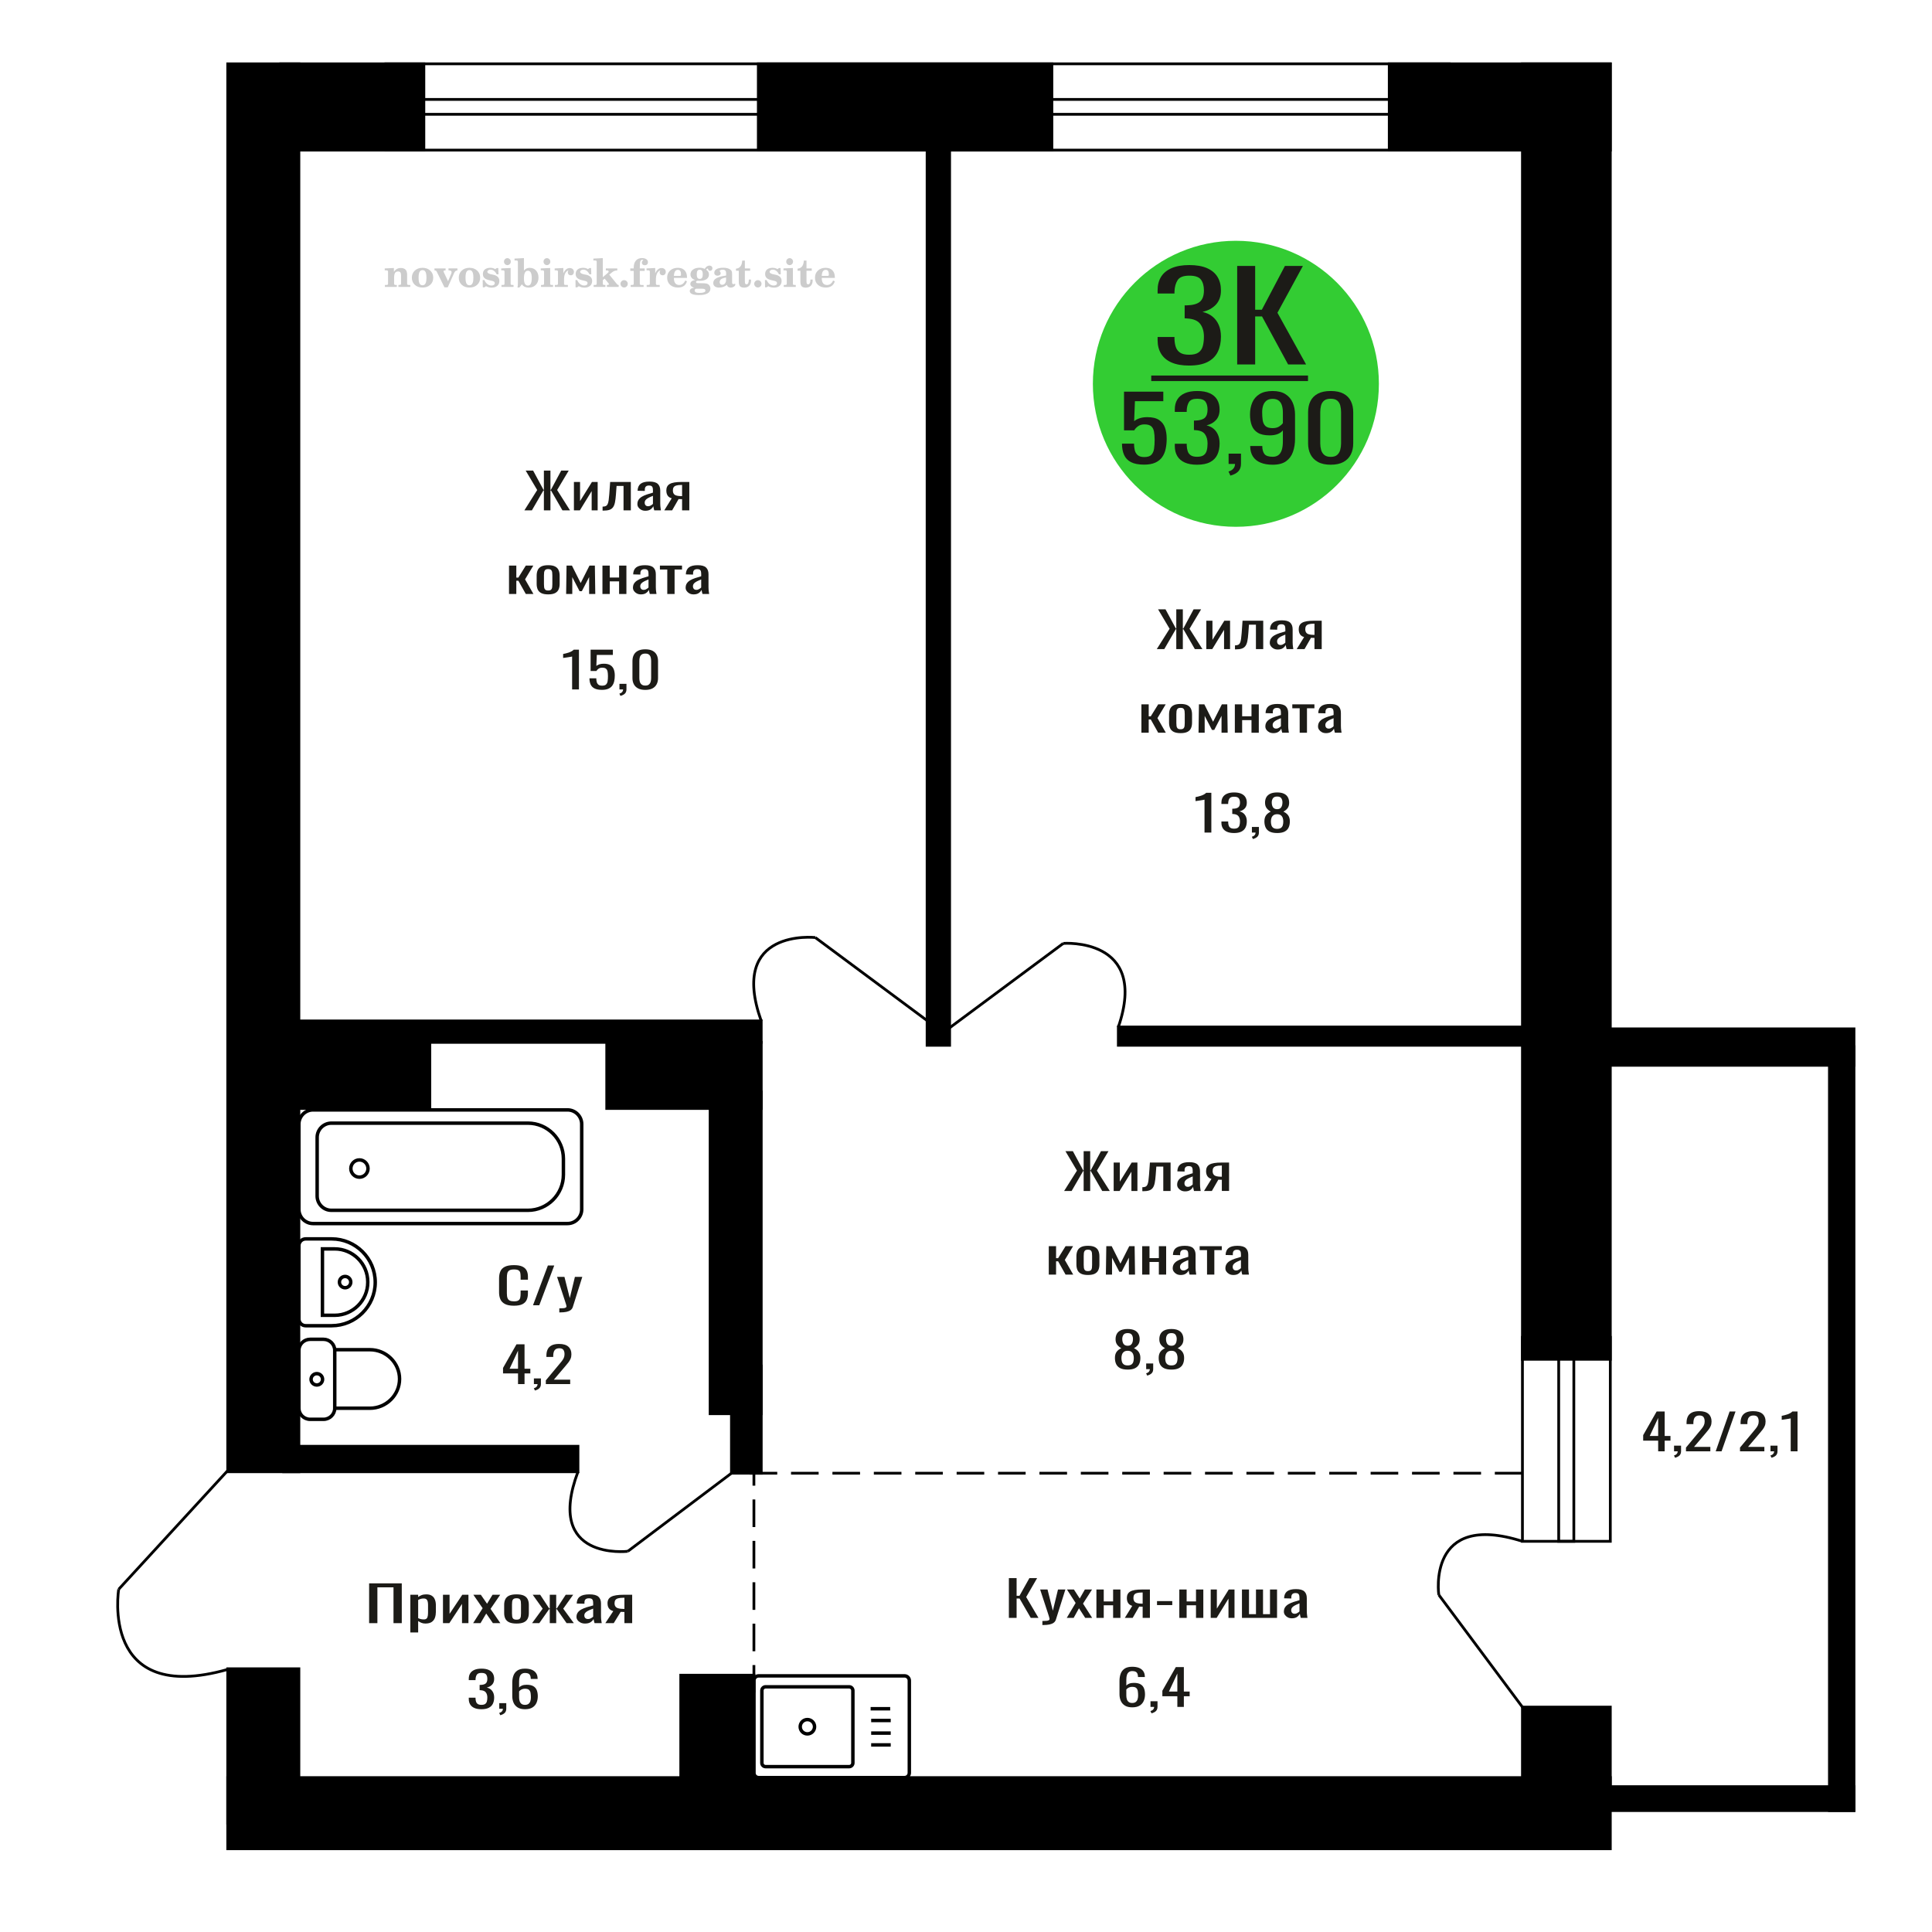 <?xml version="1.0" encoding="UTF-8"?>
<!DOCTYPE svg PUBLIC "-//W3C//DTD SVG 1.1//EN" "http://www.w3.org/Graphics/SVG/1.1/DTD/svg11.dtd">
<!-- Creator: CorelDRAW 2019 -->
<svg xmlns="http://www.w3.org/2000/svg" xml:space="preserve" width="140mm" height="140mm" version="1.1" style="shape-rendering:geometricPrecision; text-rendering:geometricPrecision; image-rendering:optimizeQuality; fill-rule:evenodd; clip-rule:evenodd"
viewBox="0 0 14000 14000"
 xmlns:xlink="http://www.w3.org/1999/xlink">
 <defs>
  <style type="text/css">
   <![CDATA[
    .str0 {stroke:black;stroke-width:25;stroke-miterlimit:22.926}
    .str2 {stroke:black;stroke-width:25.01;stroke-miterlimit:22.926}
    .str1 {stroke:black;stroke-width:20;stroke-miterlimit:22.926}
    .str3 {stroke:black;stroke-width:20;stroke-miterlimit:22.926;stroke-dasharray:200 100}
    .fil1 {fill:none}
    .fil5 {fill:black}
    .fil4 {fill:#1C1B17}
    .fil3 {fill:#33CC33}
    .fil0 {fill:#1C1B17;fill-rule:nonzero}
    .fil2 {fill:#CCCCCC;fill-rule:nonzero}
   ]]>
  </style>
 </defs>
 <g id="Слой_x0020_1">
  <polygon class="fil0" points="2674.82,11761.97 2674.82,11473.59 2911.37,11473.59 2911.37,11761.97 2851.44,11761.97 2851.44,11502.42 2734.75,11502.42 2734.75,11761.97 "/>
  <path id="1" class="fil0" d="M2973.43 11829.62l0 -273.44 56.74 0 0 16.38c6.72,-5.22 14.85,-9.73 24.4,-13.53 9.55,-3.79 20.86,-5.69 33.94,-5.69 15.92,0 28.55,2.79 37.92,8.36 9.37,5.58 16.36,12.58 20.95,21.01 4.6,8.42 7.61,16.97 9.03,25.63 1.41,8.67 2.11,16.08 2.11,22.25l0 49.85c0,14.48 -2.11,28.18 -6.36,41.12 -4.25,12.94 -11.93,23.38 -23.08,31.33 -11.14,7.95 -26.78,11.93 -46.94,11.93 -10.96,0 -20.67,-1.84 -29.16,-5.52 -8.49,-3.68 -16.09,-7.89 -22.81,-12.64l0 82.96 -56.74 0zm97.59 -94.71c9.89,0 16.96,-2.43 21.21,-7.3 4.23,-4.86 6.88,-11.45 7.95,-19.76 1.06,-8.3 1.58,-17.44 1.58,-27.41l0 -49.85c0,-8.54 -0.7,-16.43 -2.11,-23.67 -1.42,-7.24 -4.43,-13 -9.01,-17.27 -4.61,-4.27 -11.85,-6.41 -21.75,-6.41 -7.42,0 -14.5,1.07 -21.22,3.21 -6.72,2.13 -12.55,4.63 -17.5,7.47l0 131.73c5.3,2.62 11.32,4.81 18.04,6.59 6.72,1.78 14.32,2.67 22.81,2.67z"/>
  <polygon id="2" class="fil0" points="3209.97,11761.97 3209.97,11556.18 3257.7,11556.18 3257.7,11694.68 3349.99,11556.18 3394.53,11556.18 3394.53,11761.97 3347.86,11761.97 3347.86,11622.41 3256.11,11761.97 "/>
  <polygon id="3" class="fil0" points="3428.48,11761.97 3497.44,11653.74 3430.08,11556.18 3484.18,11556.18 3529.26,11621.34 3569.03,11556.18 3624.73,11556.18 3554.72,11658.37 3625.79,11761.97 3571.68,11761.97 3523.42,11692.19 3482.05,11761.97 "/>
  <path id="4" class="fil0" d="M3743 11764.82c-22.63,0 -40.48,-3.09 -53.56,-9.26 -13.09,-6.17 -22.37,-14.95 -27.85,-26.34 -5.48,-11.4 -8.21,-24.81 -8.21,-40.24l0 -59.81c0,-15.43 2.73,-28.84 8.21,-40.23 5.48,-11.39 14.76,-20.18 27.85,-26.35 13.08,-6.17 30.93,-9.25 53.56,-9.25 22.64,0 40.4,3.08 53.31,9.25 12.9,6.17 22.1,14.96 27.58,26.35 5.48,11.39 8.22,24.8 8.22,40.23l0 59.81c0,15.43 -2.74,28.84 -8.22,40.24 -5.48,11.39 -14.68,20.17 -27.58,26.34 -12.91,6.17 -30.67,9.26 -53.31,9.26zm0 -28.13c10.96,0 18.65,-2.13 23.07,-6.41 4.43,-4.27 7.08,-9.91 7.96,-16.91 0.89,-7 1.32,-14.3 1.32,-21.89l0 -64.45c0,-7.83 -0.43,-15.19 -1.32,-22.07 -0.88,-6.88 -3.53,-12.52 -7.96,-16.91 -4.42,-4.39 -12.11,-6.59 -23.07,-6.59 -10.95,0 -18.74,2.2 -23.33,6.59 -4.6,4.39 -7.34,10.03 -8.22,16.91 -0.88,6.88 -1.33,14.24 -1.33,22.07l0 64.45c0,7.59 0.45,14.89 1.33,21.89 0.88,7 3.62,12.64 8.22,16.91 4.59,4.28 12.38,6.41 23.33,6.41z"/>
  <polygon id="5" class="fil0" points="3855.44,11761.97 3932.35,11656.94 3860.22,11556.18 3914.31,11556.18 3979.56,11655.16 3983.79,11655.16 3983.79,11556.18 4030.46,11556.18 4030.46,11655.16 4034.71,11655.16 4099.42,11556.18 4153.51,11556.18 4081.38,11656.94 4158.29,11761.97 4105.78,11761.97 4034.71,11660.86 4030.46,11660.86 4030.46,11761.97 3983.79,11761.97 3983.79,11660.86 3979.02,11660.86 3907.95,11761.97 "/>
  <path id="6" class="fil0" d="M4238.9 11764.82c-12.02,0 -22.63,-2.32 -31.82,-6.94 -9.19,-4.63 -16.45,-10.57 -21.75,-17.81 -5.3,-7.24 -7.95,-14.89 -7.95,-22.96 0,-12.82 3.18,-23.62 9.54,-32.4 6.37,-8.78 15.12,-16.2 26.27,-22.25 11.13,-6.05 24.04,-11.33 38.71,-15.84 14.68,-4.51 30.14,-8.9 46.41,-13.18l0 -14.59c0,-8.31 -0.72,-15.19 -2.13,-20.65 -1.42,-5.46 -4.32,-9.56 -8.75,-12.29 -4.42,-2.73 -11.05,-4.09 -19.88,-4.09 -7.78,0 -14.07,1.19 -18.83,3.56 -4.77,2.37 -8.23,5.75 -10.34,10.15 -2.13,4.39 -3.19,9.55 -3.19,15.48l0 10.33 -56.22 -1.43c0.71,-22.78 8.49,-39.57 23.34,-50.37 14.86,-10.8 37.83,-16.2 68.95,-16.2 30.4,0 51.97,5.57 64.71,16.73 12.72,11.16 19.08,27.3 19.08,48.42l0 93.99c0,6.41 0.27,12.58 0.8,18.52 0.53,5.93 1.24,11.45 2.12,16.55 0.88,5.1 1.68,9.91 2.38,14.42l-51.97 0c-1.06,-3.8 -2.38,-8.6 -3.98,-14.42 -1.59,-5.81 -2.74,-11.1 -3.44,-15.84 -3.55,8.07 -10.34,15.6 -20.42,22.61 -10.07,7 -23.96,10.5 -41.64,10.5zm22.29 -32.76c5.64,0 10.94,-1.06 15.91,-3.2 4.94,-2.14 9.37,-4.57 13.25,-7.3 3.89,-2.73 6.54,-4.92 7.96,-6.59l0 -58.38c-8.85,3.32 -17.15,6.64 -24.94,9.96 -7.78,3.33 -14.58,6.83 -20.41,10.51 -5.84,3.68 -10.43,7.83 -13.79,12.46 -3.35,4.63 -5.04,9.91 -5.04,15.84 0,8.31 2.3,14.84 6.9,19.58 4.59,4.75 11.31,7.12 20.16,7.12z"/>
  <path id="7" class="fil0" d="M4386.35 11761.97l57.81 -87.23c-9.9,-2.61 -17.95,-6.52 -24.13,-11.75 -6.2,-5.22 -10.7,-11.63 -13.53,-19.22 -2.83,-7.6 -4.24,-16.14 -4.24,-25.64 0,-10.91 2.13,-20.29 6.36,-28.12 4.24,-7.84 10.96,-14.24 20.15,-19.23 9.2,-4.98 21.4,-8.66 36.61,-11.04 15.19,-2.37 33.93,-3.56 56.22,-3.56l59.39 0 0 205.79 -56.22 0 0 -81.17c-5.65,0 -10.43,-0.06 -14.32,-0.18 -3.88,-0.12 -8.13,-0.3 -12.72,-0.54l-50.39 81.89 -60.99 0zm132.06 -103.25c0.71,0 1.86,0 3.46,0 1.57,0 2.56,0 2.9,0l0 -80.82c-0.34,0 -1.33,0 -2.9,0 -1.6,0 -2.57,0 -2.92,0 -16.63,0 -29.8,1.37 -39.53,4.1 -9.71,2.73 -16.52,7 -20.4,12.81 -3.89,5.82 -5.84,13.59 -5.84,23.32 0,13.53 4.51,23.62 13.52,30.27 9.01,6.64 26.25,10.08 51.71,10.32z"/>
  <path class="fil1 str0" d="M5497.65 12143.91l1057.15 0c18.97,0 34.48,15.48 34.48,34.4l0 668.41c0,18.92 -15.51,34.41 -34.48,34.41l-1057.15 0c-18.97,0 -34.49,-15.49 -34.49,-34.41l0 -668.41c0,-18.92 15.52,-34.4 34.49,-34.4zm50.27 79.39l605.35 0c14.89,0 27.06,12.14 27.06,26.99l0 524.45c0,14.85 -12.17,26.99 -27.06,26.99l-605.35 0c-14.88,0 -27.06,-12.14 -27.06,-26.99l0 -524.45c0,-14.85 12.18,-26.99 27.06,-26.99zm302.68 237.34c28.72,0 52.01,23.22 52.01,51.88 0,28.65 -23.29,51.87 -52.01,51.87 -28.73,0 -52.01,-23.22 -52.01,-51.87 0,-28.66 23.28,-51.88 52.01,-51.88zm458.29 -78.55l141.76 0m-137.82 85.36l141.76 0m-141.76 91.47l141.76 0m-141.76 85.35l141.76 0"/>
  <path class="fil0" d="M3724.46 9461.68c-28.42,0 -50.47,-4.27 -66.16,-12.81 -15.7,-8.55 -26.6,-20.06 -32.71,-34.54 -6.11,-14.48 -9.17,-30.62 -9.17,-48.42l0 -101.83c0,-19.46 3.06,-36.43 9.17,-50.91 6.11,-14.48 17.01,-25.7 32.71,-33.65 15.69,-7.95 37.74,-11.92 66.16,-11.92 25.11,0 45.02,3.32 59.72,9.96 14.7,6.65 25.27,16.14 31.72,28.49 6.43,12.34 9.66,27.18 9.66,44.5l0 22.79 -53.03 0 0 -20.3c0,-10.68 -0.74,-20.11 -2.23,-28.3 -1.49,-8.19 -5.54,-14.54 -12.14,-19.05 -6.61,-4.51 -17.68,-6.76 -33.21,-6.76 -15.86,0 -27.42,2.43 -34.69,7.3 -7.27,4.86 -11.97,11.74 -14.13,20.65 -2.14,8.9 -3.21,19.28 -3.21,31.15l0 114.29c0,14.48 1.65,25.93 4.95,34.36 3.3,8.42 8.76,14.42 16.36,17.98 7.6,3.56 17.84,5.34 30.72,5.34 15.2,0 26.1,-2.44 32.71,-7.3 6.61,-4.87 10.75,-11.57 12.39,-20.12 1.65,-8.54 2.48,-18.51 2.48,-29.91l0 -21.36 53.03 0 0 21.36c0,17.57 -2.98,33.06 -8.92,46.47 -5.95,13.41 -16.19,23.85 -30.72,31.33 -14.55,7.48 -35.03,11.21 -61.46,11.21z"/>
  <polygon id="1" class="fil0" points="3862.24,9458.48 3970.27,9170.09 4016.35,9170.09 3907.82,9458.48 "/>
  <path id="2" class="fil0" d="M4053.03 9510.11l0 -29.2c12.89,0 23.14,-0.41 30.74,-1.25 7.6,-0.83 13.04,-2.37 16.35,-4.62 3.3,-2.26 4.96,-5.4 4.96,-9.44 0,-2.14 -1.16,-6.88 -3.48,-14.24 -2.31,-7.36 -4.79,-15.19 -7.44,-23.5l-57.48 -175.17 53.52 0 38.67 153.81 37.16 -153.81 53.52 0 -68.38 217.18c-2.98,9.97 -8.43,17.86 -16.36,23.68 -7.93,5.82 -18.1,10.03 -30.48,12.64 -12.39,2.61 -27.34,3.92 -44.85,3.92l-6.45 0z"/>
  <path class="fil2" d="M2789.08 2079.21l0 -14.11 13.22 -0.28c3.86,-0.29 6.44,-1.13 7.71,-2.54 1.27,-1.41 1.93,-4.05 1.93,-7.91l0 -84.43c0,-4.56 -0.99,-7.52 -3.01,-9.03 -2.02,-1.46 -6.21,-2.21 -12.56,-2.21 -0.84,0 -2.21,0.05 -4.09,0.14 -1.88,0.1 -3.29,0.14 -4.33,0.14l0 -13.82 66.37 -3.11 0 27.05c6.78,-9.32 14.21,-16.14 22.25,-20.51 8.04,-4.38 17.26,-6.54 27.61,-6.54 15.66,0 27.24,4 34.76,12 7.53,7.99 11.29,20.27 11.29,36.83l0 63.49c0,3.86 0.66,6.5 1.98,7.95 1.36,1.51 3.9,2.31 7.66,2.5l13.22 0.28 0 14.11 -86.08 0 0 -14.11 9.69 -0.71c3.86,-0.18 6.4,-0.98 7.62,-2.4 1.27,-1.41 1.88,-4.04 1.88,-7.9l0 -58.98c0,-9.79 -1.69,-16.93 -5.03,-21.31 -3.34,-4.42 -8.75,-6.63 -16.18,-6.63 -10.16,0 -17.54,3.48 -22.15,10.49 -4.57,6.96 -6.87,18.44 -6.87,34.43l0 42.28c0,3.86 0.66,6.5 1.93,7.91 1.27,1.41 3.81,2.25 7.66,2.54l9.88 0.28 0 14.11 -86.36 0z"/>
  <path id="1" class="fil2" d="M2984.43 2012.37c0,-21.12 7.19,-38.33 21.54,-51.69 14.39,-13.36 33.02,-20.04 55.88,-20.04 22.67,0 41.25,6.68 55.74,20.08 14.53,13.41 21.78,30.63 21.78,51.65 0,21.03 -7.2,38.19 -21.55,51.46 -14.39,13.26 -33.02,19.9 -55.97,19.9 -22.95,0 -41.63,-6.64 -55.93,-19.85 -14.34,-13.22 -21.49,-30.39 -21.49,-51.51zm48.82 0c0,18.96 2.26,32.79 6.77,41.53 4.52,8.8 11.67,13.17 21.55,13.17 9.92,0 17.17,-4.37 21.77,-13.17 4.61,-8.74 6.92,-22.57 6.92,-41.53 0,-19.19 -2.26,-33.16 -6.82,-41.91 -4.56,-8.79 -11.76,-13.17 -21.59,-13.17 -9.97,0 -17.22,4.38 -21.78,13.17 -4.56,8.75 -6.82,22.72 -6.82,41.91z"/>
  <path id="2" class="fil2" d="M3165.84 1970.56c-2.11,-4.57 -4.33,-7.62 -6.58,-9.08 -2.31,-1.46 -5.6,-2.21 -9.83,-2.21l-1.09 0 0 -14.4 80.53 0 0 14.4 -6.07 0.56c-3.2,0.28 -5.5,0.85 -6.91,1.79 -1.36,0.89 -2.07,2.3 -2.07,4.14 0,0.8 0.33,2.11 0.89,3.85 0.61,1.74 1.37,3.53 2.31,5.37l29.63 62.46 23.14 -53.62c0.76,-1.83 1.32,-3.9 1.79,-6.16 0.47,-2.26 0.71,-4.24 0.71,-5.98 0,-3.48 -1.32,-6.3 -3.96,-8.37 -2.58,-2.02 -6.25,-3.2 -10.95,-3.48l-7.44 -0.56 0 -14.4 64.63 0 0 14.96c-6.07,0.28 -10.77,1.69 -14.11,4.28 -3.39,2.54 -6.73,7.62 -10.16,15.15l-45.72 102.77 -23.99 0 -54.75 -111.47z"/>
  <path id="3" class="fil2" d="M3324.5 2012.37c0,-21.12 7.19,-38.33 21.54,-51.69 14.39,-13.36 33.02,-20.04 55.88,-20.04 22.67,0 41.25,6.68 55.74,20.08 14.53,13.41 21.78,30.63 21.78,51.65 0,21.03 -7.2,38.19 -21.55,51.46 -14.39,13.26 -33.02,19.9 -55.97,19.9 -22.95,0 -41.63,-6.64 -55.93,-19.85 -14.34,-13.22 -21.49,-30.39 -21.49,-51.51zm48.82 0c0,18.96 2.26,32.79 6.77,41.53 4.52,8.8 11.67,13.17 21.55,13.17 9.92,0 17.17,-4.37 21.77,-13.17 4.61,-8.74 6.92,-22.57 6.92,-41.53 0,-19.19 -2.26,-33.16 -6.82,-41.91 -4.56,-8.79 -11.76,-13.17 -21.59,-13.17 -9.97,0 -17.22,4.38 -21.78,13.17 -4.56,8.75 -6.82,22.72 -6.82,41.91z"/>
  <path id="4" class="fil2" d="M3497.73 2029.54l12.18 0c5.79,12.79 13.12,22.58 22.01,29.35 8.94,6.77 18.87,10.16 29.87,10.16 7.2,0 12.89,-1.6 17.08,-4.75 4.23,-3.2 6.35,-7.43 6.35,-12.79 0,-4.8 -1.84,-8.47 -5.55,-11.06 -3.72,-2.59 -11.62,-5.13 -23.76,-7.62 -20.84,-4 -35.51,-9.64 -44.02,-16.84 -8.52,-7.19 -12.75,-17.26 -12.75,-30.19 0,-14.35 4.75,-25.45 14.25,-33.31 9.5,-7.9 23,-11.85 40.45,-11.85 6.49,0 12.7,0.8 18.49,2.45 5.83,1.64 11.15,3.99 15.94,7.1l11.06 -7.57 11.61 0 1.37 45.15 -13.27 0c-4.93,-10.58 -11.33,-18.91 -19.14,-24.88 -7.81,-5.98 -16.18,-8.99 -25.16,-8.99 -6.82,0 -12.37,1.51 -16.65,4.57 -4.33,3.05 -6.5,6.86 -6.5,11.47 0,8.75 11.15,15.1 33.4,19.05 2.68,0.47 4.75,0.85 6.21,1.13 15.71,2.92 27.56,8.23 35.46,15.95 7.91,7.71 11.86,17.73 11.86,30.01 0,14.81 -4.99,26.53 -14.96,35.18 -9.97,8.7 -23.57,13.03 -40.83,13.03 -7.71,0 -15.05,-0.89 -21.92,-2.73 -6.91,-1.83 -13.12,-4.47 -18.76,-7.95l-12.14 8.42 -11.34 0 -0.84 -52.49z"/>
  <path id="5" class="fil2" d="M3652.05 1895.77c0,-7.01 2.4,-12.94 7.25,-17.78 4.84,-4.89 10.67,-7.34 17.59,-7.34 6.63,0 12.37,2.45 17.26,7.38 4.85,4.94 7.29,10.82 7.29,17.74 0,6.91 -2.4,12.84 -7.24,17.87 -4.85,5.03 -10.59,7.53 -17.31,7.53 -6.92,0 -12.75,-2.45 -17.59,-7.39 -4.85,-4.94 -7.25,-10.91 -7.25,-18.01zm48.26 158.56c0,3.95 0.66,6.68 1.93,8.09 1.32,1.41 3.91,2.21 7.76,2.4l11.2 0.28 0 14.11 -87.21 0 0 -14.11 12.28 -0.28c3.81,-0.19 6.39,-0.99 7.71,-2.5 1.37,-1.45 2.02,-4.14 2.02,-7.99l0 -84.48c0,-4.47 -0.98,-7.48 -3.01,-8.94 -2.02,-1.46 -6.16,-2.21 -12.41,-2.21 -0.85,0 -2.17,0.05 -4.1,0.14 -1.88,0.1 -3.34,0.14 -4.46,0.14l0 -13.82 68.29 -3.11 0 112.28z"/>
  <path id="6" class="fil2" d="M3825.05 1961.81c-9.59,0 -16.74,4.75 -21.4,14.25 -4.7,9.55 -7.05,23.99 -7.05,43.37 0,16.27 2.39,28.64 7.24,37.16 4.84,8.51 11.9,12.74 21.21,12.74 9.64,0 16.75,-4.47 21.36,-13.45 4.61,-8.94 6.91,-22.81 6.91,-41.53 0,-17.69 -2.35,-30.81 -7.05,-39.51 -4.66,-8.71 -11.76,-13.03 -21.22,-13.03zm-74.97 121.92c0.94,-5.32 1.64,-10.59 2.07,-15.81 0.47,-5.22 0.7,-10.58 0.7,-16.09l0 -153.48c0,-4.42 -0.99,-7.38 -2.92,-8.84 -1.92,-1.46 -6.02,-2.21 -12.22,-2.21 -0.85,0 -2.26,0.05 -4.29,0.14 -2.02,0.1 -3.66,0.14 -4.84,0.14l0 -13.83 68.02 -3.38 0 89.79c5.78,-6.58 12.08,-11.43 18.86,-14.58 6.82,-3.11 14.44,-4.66 22.9,-4.66 19.01,0 34.39,6.49 46.15,19.48 11.76,12.98 17.64,30 17.64,51.03 0,21.87 -6.5,39.42 -19.43,52.68 -12.94,13.27 -29.96,19.9 -51.13,19.9 -11.19,0 -20.93,-1.98 -29.26,-5.93 -8.32,-3.9 -15.24,-9.83 -20.74,-17.73l-18.01 23.38 -13.5 0z"/>
  <path id="7" class="fil2" d="M3938.55 1895.77c0,-7.01 2.4,-12.94 7.25,-17.78 4.84,-4.89 10.67,-7.34 17.59,-7.34 6.63,0 12.37,2.45 17.26,7.38 4.85,4.94 7.29,10.82 7.29,17.74 0,6.91 -2.4,12.84 -7.24,17.87 -4.85,5.03 -10.59,7.53 -17.31,7.53 -6.92,0 -12.75,-2.45 -17.59,-7.39 -4.85,-4.94 -7.25,-10.91 -7.25,-18.01zm48.26 158.56c0,3.95 0.66,6.68 1.93,8.09 1.32,1.41 3.91,2.21 7.76,2.4l11.2 0.28 0 14.11 -87.21 0 0 -14.11 12.28 -0.28c3.81,-0.19 6.39,-0.99 7.71,-2.5 1.37,-1.45 2.02,-4.14 2.02,-7.99l0 -84.48c0,-4.47 -0.98,-7.48 -3.01,-8.94 -2.02,-1.46 -6.16,-2.21 -12.41,-2.21 -0.85,0 -2.17,0.05 -4.1,0.14 -1.88,0.1 -3.34,0.14 -4.46,0.14l0 -13.82 68.29 -3.11 0 112.28z"/>
  <path id="8" class="fil2" d="M4020.44 2079.21l0 -14.11 13.22 -0.28c3.86,-0.29 6.44,-1.13 7.71,-2.54 1.27,-1.41 1.93,-4.05 1.93,-7.91l0 -84.47c0,-4.52 -0.99,-7.53 -3.01,-8.99 -2.02,-1.46 -6.21,-2.21 -12.56,-2.21 -0.84,0 -2.21,0.05 -4.09,0.14 -1.88,0.1 -3.29,0.14 -4.33,0.14l0 -13.82 62.89 -3.11 0 38.85c5.55,-12.74 12.14,-22.39 19.9,-28.88 7.71,-6.44 16.41,-9.69 26.15,-9.69 9.03,0 16.37,2.54 22.01,7.58 5.65,5.08 8.47,11.52 8.47,19.42 0,7.72 -2.07,13.88 -6.26,18.53 -4.18,4.66 -9.69,6.97 -16.51,6.97 -6.35,0 -11.52,-2.03 -15.52,-6.12 -4,-4.09 -6.02,-9.41 -6.02,-15.94 0,-2.59 0.42,-4.94 1.27,-7.15 0.8,-2.21 2.12,-4.33 3.86,-6.35 -10.49,3.38 -18.44,10.67 -23.94,21.77 -5.51,11.11 -8.28,25.59 -8.28,43.42l0 29.91c0,3.86 0.66,6.5 1.97,7.95 1.37,1.51 3.91,2.31 7.67,2.5l18.02 0.28 0 14.11 -94.55 0z"/>
  <path id="9" class="fil2" d="M4170.07 2029.54l12.18 0c5.79,12.79 13.12,22.58 22.01,29.35 8.94,6.77 18.87,10.16 29.87,10.16 7.2,0 12.89,-1.6 17.08,-4.75 4.23,-3.2 6.35,-7.43 6.35,-12.79 0,-4.8 -1.84,-8.47 -5.55,-11.06 -3.72,-2.59 -11.62,-5.13 -23.76,-7.62 -20.84,-4 -35.51,-9.64 -44.02,-16.84 -8.52,-7.19 -12.75,-17.26 -12.75,-30.19 0,-14.35 4.75,-25.45 14.25,-33.31 9.5,-7.9 23,-11.85 40.45,-11.85 6.49,0 12.7,0.8 18.49,2.45 5.83,1.64 11.15,3.99 15.94,7.1l11.06 -7.57 11.61 0 1.37 45.15 -13.27 0c-4.93,-10.58 -11.33,-18.91 -19.14,-24.88 -7.81,-5.98 -16.18,-8.99 -25.16,-8.99 -6.82,0 -12.37,1.51 -16.65,4.57 -4.33,3.05 -6.5,6.86 -6.5,11.47 0,8.75 11.15,15.1 33.4,19.05 2.68,0.47 4.75,0.85 6.21,1.13 15.71,2.92 27.56,8.23 35.46,15.95 7.91,7.71 11.86,17.73 11.86,30.01 0,14.81 -4.99,26.53 -14.96,35.18 -9.97,8.7 -23.57,13.03 -40.83,13.03 -7.71,0 -15.05,-0.89 -21.92,-2.73 -6.91,-1.83 -13.12,-4.47 -18.76,-7.95l-12.14 8.42 -11.34 0 -0.84 -52.49z"/>
  <path id="10" class="fil2" d="M4323.83 1898.31c0,-4.38 -0.94,-7.34 -2.82,-8.8 -1.88,-1.46 -5.93,-2.21 -12.14,-2.21 -0.7,0 -2.12,0.05 -4.19,0.14 -2.02,0.1 -3.66,0.14 -4.84,0.14l0 -13.83 68.3 -3.38 0 137.96 33.91 -28.51c2.96,-2.4 5.13,-4.56 6.54,-6.54 1.46,-1.97 2.16,-3.85 2.16,-5.59 0,-2.78 -1.31,-4.8 -3.95,-6.12 -2.59,-1.36 -6.54,-2.02 -11.76,-2.02 -0.47,0 -1.27,0.05 -2.35,0.14 -1.08,0.09 -1.93,0.14 -2.49,0.14l0 -14.67 82.92 0 0 14.67c-7.15,0 -13.59,0.94 -19.33,2.82 -5.74,1.88 -11.15,4.89 -16.18,9.03l-22.86 18.35 52.73 64.86c2.82,3.58 5.45,6.21 7.81,7.81 2.4,1.6 4.89,2.4 7.43,2.4l0.56 0 0 14.11 -85.51 0 0 -14.11 6.77 -0.28c2.59,-0.19 4.52,-0.76 5.93,-1.7 1.36,-0.98 2.07,-2.3 2.07,-3.95 0,-1.55 -1.27,-3.9 -3.72,-7.01 -0.65,-0.84 -1.12,-1.45 -1.41,-1.78l-25.73 -31.28 -13.54 11 0 24.27c0,3.86 0.66,6.5 1.93,7.95 1.27,1.51 3.85,2.31 7.71,2.5l9.27 0.28 0 14.11 -85.23 0 0 -14.11 12.23 -0.28c3.76,-0.19 6.35,-0.99 7.71,-2.5 1.36,-1.45 2.07,-4.09 2.07,-7.95l0 -156.06z"/>
  <path id="11" class="fil2" d="M4522.56 2030.1c7.15,0 13.35,2.59 18.58,7.81 5.22,5.18 7.85,11.38 7.85,18.63 0,7.29 -2.59,13.54 -7.81,18.77 -5.17,5.22 -11.38,7.85 -18.62,7.85 -7.2,0 -13.36,-2.63 -18.54,-7.85 -5.22,-5.23 -7.8,-11.48 -7.8,-18.77 0,-7.15 2.63,-13.36 7.85,-18.58 5.22,-5.22 11.38,-7.86 18.49,-7.86z"/>
  <path id="12" class="fil2" d="M4567.15 1962.94l0 -17.78 25.02 0 0 -5.65c0,-21.97 5.22,-38.99 15.71,-51.17 10.49,-12.19 25.21,-18.26 44.12,-18.26 13.27,0 23.76,2.73 31.52,8.14 7.76,5.41 11.66,12.7 11.66,21.87 0,6.82 -2.07,12.19 -6.21,16.09 -4.14,3.9 -9.87,5.83 -17.26,5.83 -6.07,0 -11.01,-1.78 -14.82,-5.36 -3.81,-3.57 -5.73,-8.18 -5.73,-13.78 0,-5.88 2.63,-11.1 7.95,-15.71 1.08,-1.08 1.64,-1.79 1.64,-2.07 0,-0.99 -0.47,-1.74 -1.36,-2.16 -0.94,-0.47 -2.45,-0.71 -4.57,-0.71 -7,0 -11.85,3.58 -14.53,10.68 -2.73,7.1 -4.09,21.54 -4.09,43.32l0 8.94 35.51 0 0 17.78 -35.51 0 0 91.43c0,4.14 0.84,6.97 2.59,8.47 1.74,1.51 5.08,2.26 10.01,2.26l15.06 0 0 14.11 -93.7 0 0 -14.11 12.37 -0.28c3.76,-0.19 6.3,-0.99 7.67,-2.5 1.31,-1.45 1.97,-4.09 1.97,-7.95l0 -91.43 -25.02 0z"/>
  <path id="13" class="fil2" d="M4686.15 2079.21l0 -14.11 13.22 -0.28c3.86,-0.29 6.44,-1.13 7.71,-2.54 1.27,-1.41 1.93,-4.05 1.93,-7.91l0 -84.47c0,-4.52 -0.99,-7.53 -3.01,-8.99 -2.02,-1.46 -6.21,-2.21 -12.56,-2.21 -0.84,0 -2.21,0.05 -4.09,0.14 -1.88,0.1 -3.29,0.14 -4.33,0.14l0 -13.82 62.89 -3.11 0 38.85c5.55,-12.74 12.14,-22.39 19.9,-28.88 7.71,-6.44 16.41,-9.69 26.15,-9.69 9.03,0 16.37,2.54 22.01,7.58 5.65,5.08 8.47,11.52 8.47,19.42 0,7.72 -2.07,13.88 -6.26,18.53 -4.18,4.66 -9.69,6.97 -16.51,6.97 -6.35,0 -11.52,-2.03 -15.52,-6.12 -4,-4.09 -6.02,-9.41 -6.02,-15.94 0,-2.59 0.42,-4.94 1.27,-7.15 0.8,-2.21 2.12,-4.33 3.86,-6.35 -10.49,3.38 -18.44,10.67 -23.94,21.77 -5.51,11.11 -8.28,25.59 -8.28,43.42l0 29.91c0,3.86 0.66,6.5 1.97,7.95 1.37,1.51 3.91,2.31 7.67,2.5l18.02 0.28 0 14.11 -94.55 0z"/>
  <path id="14" class="fil2" d="M4965.6 2032.64l12.42 5.93c-4.42,14.77 -12.14,26.01 -23.19,33.68 -11.1,7.67 -25.17,11.48 -42.24,11.48 -23.43,0 -42.29,-6.59 -56.68,-19.71 -14.35,-13.13 -21.54,-30.34 -21.54,-51.65 0,-21.26 7.15,-38.57 21.4,-51.83 14.3,-13.27 32.97,-19.9 56.02,-19.9 21.02,0 37.35,6.07 49.01,18.25 11.67,12.14 17.5,29.21 17.5,51.13l0 3.71 -94.83 0 0 1.93c0,16.33 3.3,28.65 9.83,36.97 6.59,8.33 16.37,12.47 29.31,12.47 9.45,0 17.78,-2.73 24.93,-8.19 7.19,-5.45 13.21,-13.54 18.06,-24.27zm-82.13 -33.58l43.37 0c2.96,0 5.03,-0.66 6.21,-1.93 1.18,-1.27 1.79,-3.62 1.79,-7.05 0,-12.14 -1.84,-20.98 -5.46,-26.49 -3.62,-5.5 -9.31,-8.27 -17.12,-8.27 -8.98,0 -15.85,3.62 -20.6,10.81 -4.71,7.25 -7.43,18.21 -8.19,32.93z"/>
  <path id="15" class="fil2" d="M5030.13 2084.34c-9.12,-2.31 -15.99,-5.69 -20.65,-10.26 -4.65,-4.56 -6.96,-10.16 -6.96,-16.88 0,-7.43 3.06,-13.55 9.22,-18.39 6.16,-4.8 15.05,-8.09 26.62,-9.84 -11.38,-3.05 -20.03,-8.04 -26.01,-15.05 -5.97,-6.96 -8.98,-15.47 -8.98,-25.49 0,-14.3 6.07,-25.97 18.2,-34.9 12.14,-8.99 27.99,-13.45 47.56,-13.45 6.91,0 13.4,0.7 19.56,2.07 6.17,1.36 12.14,3.43 17.92,6.16l4.85 -7.01c3.76,-5.36 8.28,-9.46 13.5,-12.37 5.22,-2.92 10.68,-4.38 16.37,-4.38 6.25,0 11.33,1.79 15.28,5.37 3.96,3.62 5.93,8.23 5.93,13.82 0,5.51 -1.5,10.02 -4.56,13.46 -3.01,3.43 -6.96,5.17 -11.81,5.17 -3.34,0 -6.16,-0.7 -8.56,-2.12 -2.4,-1.45 -4.33,-3.62 -5.78,-6.53 -0.57,-1.13 -0.9,-2.5 -1.09,-4.14 -0.28,-2.31 -1.27,-3.48 -2.91,-3.58 -1.65,0 -3.48,0.8 -5.51,2.4 -2.02,1.6 -3.66,3.62 -4.93,6.07 6.96,4.8 12.04,9.92 15.24,15.43 3.19,5.55 4.79,11.9 4.79,19.05 0,14.34 -5.83,25.58 -17.45,33.72 -11.62,8.14 -27.75,12.23 -48.4,12.23 -1.74,0 -4.18,-0.09 -7.34,-0.28 -3.1,-0.19 -5.36,-0.28 -6.72,-0.28 -4.33,0 -7.72,0.8 -10.11,2.44 -2.45,1.6 -3.67,3.81 -3.67,6.64 0,3.24 1.08,5.5 3.24,6.77 2.17,1.27 5.93,1.93 11.34,1.93l20.46 0c10.72,0 20.08,0.33 28.03,1.03 8,0.71 13.45,1.6 16.51,2.68 7.72,2.78 13.74,7.34 18.06,13.78 4.33,6.45 6.5,13.88 6.5,22.3 0,14.86 -7.06,26.29 -21.17,34.29 -14.11,8 -34.34,11.99 -60.73,11.99 -22.43,0 -39.32,-2.44 -50.65,-7.29 -11.34,-4.89 -17.03,-12.13 -17.03,-21.77 0,-6.35 2.77,-11.62 8.28,-15.9 5.5,-4.28 13.36,-7.25 23.56,-8.89zm13.88 7.85c-3.58,1.46 -6.12,3.15 -7.62,5.04 -1.51,1.88 -2.26,4.32 -2.26,7.38 0,6.16 2.68,10.72 8,13.64 5.31,2.96 13.59,4.42 24.83,4.42 15.24,0 26.53,-1.41 33.82,-4.18 7.29,-2.83 10.96,-7.15 10.96,-13.08 0,-4.66 -1.97,-8.04 -5.93,-10.11 -3.95,-2.07 -10.72,-3.11 -20.32,-3.11l-41.48 0zm4.8 -104.51c0,11.61 1.74,20.08 5.22,25.4 3.53,5.31 8.98,7.99 16.46,7.99 7.53,0 13.08,-2.68 16.7,-8.09 3.57,-5.36 5.36,-13.78 5.36,-25.3 0,-11.29 -1.79,-19.66 -5.36,-25.07 -3.62,-5.41 -9.17,-8.14 -16.7,-8.14 -7.48,0 -12.93,2.73 -16.46,8.14 -3.48,5.41 -5.22,13.78 -5.22,25.07z"/>
  <path id="16" class="fil2" d="M5261.37 2010.91c-16.7,2.68 -28.6,6.63 -35.66,11.86 -7.1,5.22 -10.63,12.55 -10.63,22.06 0,5.78 1.6,10.34 4.75,13.78 3.15,3.38 7.43,5.08 12.75,5.08 8.7,0 15.71,-3.25 20.93,-9.74 5.22,-6.49 7.86,-15.38 7.86,-26.67l0 -16.37zm43.74 35.75c0,4.52 0.8,7.71 2.4,9.64 1.6,1.93 4.23,2.87 7.81,2.87 1.64,0 3.52,-0.47 5.64,-1.46 2.12,-0.94 3.43,-1.41 4,-1.41 1.08,0 1.97,0.33 2.63,1.08 0.61,0.76 0.94,1.79 0.94,3.2 0,5.88 -3.34,11.25 -10.06,16.14 -6.73,4.84 -14.77,7.29 -24.13,7.29 -7.01,0 -12.98,-1.84 -17.92,-5.55 -4.99,-3.72 -7.9,-8.52 -8.85,-14.35 -7.71,6.3 -16.46,11.2 -26.24,14.68 -9.79,3.48 -19.85,5.22 -30.25,5.22 -13.5,0 -23.99,-2.92 -31.42,-8.8 -7.43,-5.88 -11.14,-14.16 -11.14,-24.83 0,-14.21 7.47,-25.64 22.38,-34.2 14.92,-8.61 38.53,-15.05 70.75,-19.38l0 -15.33c0,-9.93 -1.98,-16.94 -5.93,-21.07 -3.95,-4.14 -10.53,-6.21 -19.71,-6.21 -5.97,0 -11,0.98 -15.05,2.96 -4.09,1.98 -6.16,4.28 -6.16,6.82 0,0.66 1.22,2.54 3.67,5.69 2.44,3.11 3.67,6.59 3.67,10.49 0,5.32 -2.07,9.6 -6.26,12.89 -4.18,3.24 -9.64,4.89 -16.32,4.89 -6.82,0 -12.47,-1.97 -16.98,-5.93 -4.47,-3.95 -6.73,-8.89 -6.73,-14.86 0,-11.76 5.65,-20.88 16.94,-27.37 11.33,-6.45 27.28,-9.69 47.97,-9.69 11.57,0 21.73,1.17 30.53,3.52 8.75,2.31 15.99,5.79 21.68,10.35 4.52,3.53 7.67,7.48 9.46,11.95 1.79,4.42 2.68,11.24 2.68,20.41l0 60.35z"/>
  <path id="17" class="fil2" d="M5441.85 2025.87c0,0.66 0.09,1.65 0.24,2.96 0.14,1.32 0.18,2.31 0.18,2.97 0,16.51 -4.37,29.39 -13.12,38.66 -8.8,9.22 -20.98,13.83 -36.55,13.83 -14.2,0 -24.32,-3.34 -30.29,-10.07 -5.97,-6.68 -8.94,-18.48 -8.94,-35.41l0 -77 -20.32 0 0 -15.15c13.97,-0.89 24.84,-6.35 32.55,-16.27 7.72,-9.93 11.95,-23.95 12.7,-41.96l19.38 0 0 56.73 38.1 0 0 16.65 -38.1 0 0 74.78c0,9.55 0.9,15.9 2.64,19.01 1.74,3.15 4.79,4.7 9.22,4.7 5.41,0 9.5,-2.87 12.32,-8.56 2.77,-5.69 4.33,-14.3 4.61,-25.87l15.38 0z"/>
  <path id="18" class="fil2" d="M5491.76 2030.1c7.15,0 13.35,2.59 18.58,7.81 5.22,5.18 7.85,11.38 7.85,18.63 0,7.29 -2.59,13.54 -7.81,18.77 -5.17,5.22 -11.38,7.85 -18.62,7.85 -7.2,0 -13.36,-2.63 -18.54,-7.85 -5.22,-5.23 -7.8,-11.48 -7.8,-18.77 0,-7.15 2.63,-13.36 7.85,-18.58 5.22,-5.22 11.38,-7.86 18.49,-7.86z"/>
  <path id="19" class="fil2" d="M5543.03 2029.54l12.18 0c5.79,12.79 13.12,22.58 22.01,29.35 8.94,6.77 18.87,10.16 29.87,10.16 7.2,0 12.89,-1.6 17.08,-4.75 4.23,-3.2 6.35,-7.43 6.35,-12.79 0,-4.8 -1.84,-8.47 -5.55,-11.06 -3.72,-2.59 -11.62,-5.13 -23.76,-7.62 -20.84,-4 -35.51,-9.64 -44.02,-16.84 -8.52,-7.19 -12.75,-17.26 -12.75,-30.19 0,-14.35 4.75,-25.45 14.25,-33.31 9.5,-7.9 23,-11.85 40.45,-11.85 6.49,0 12.7,0.8 18.49,2.45 5.83,1.64 11.15,3.99 15.94,7.1l11.06 -7.57 11.61 0 1.37 45.15 -13.27 0c-4.93,-10.58 -11.33,-18.91 -19.14,-24.88 -7.81,-5.98 -16.18,-8.99 -25.16,-8.99 -6.82,0 -12.37,1.51 -16.65,4.57 -4.33,3.05 -6.5,6.86 -6.5,11.47 0,8.75 11.15,15.1 33.4,19.05 2.68,0.47 4.75,0.85 6.21,1.13 15.71,2.92 27.56,8.23 35.46,15.95 7.91,7.71 11.86,17.73 11.86,30.01 0,14.81 -4.99,26.53 -14.96,35.18 -9.97,8.7 -23.57,13.03 -40.83,13.03 -7.71,0 -15.05,-0.89 -21.92,-2.73 -6.91,-1.83 -13.12,-4.47 -18.76,-7.95l-12.14 8.42 -11.34 0 -0.84 -52.49z"/>
  <path id="20" class="fil2" d="M5697.35 1895.77c0,-7.01 2.4,-12.94 7.25,-17.78 4.84,-4.89 10.67,-7.34 17.59,-7.34 6.63,0 12.37,2.45 17.26,7.38 4.85,4.94 7.29,10.82 7.29,17.74 0,6.91 -2.4,12.84 -7.24,17.87 -4.85,5.03 -10.59,7.53 -17.31,7.53 -6.92,0 -12.75,-2.45 -17.59,-7.39 -4.85,-4.94 -7.25,-10.91 -7.25,-18.01zm48.26 158.56c0,3.95 0.66,6.68 1.93,8.09 1.32,1.41 3.91,2.21 7.76,2.4l11.2 0.28 0 14.11 -87.21 0 0 -14.11 12.28 -0.28c3.81,-0.19 6.39,-0.99 7.71,-2.5 1.37,-1.45 2.02,-4.14 2.02,-7.99l0 -84.48c0,-4.47 -0.98,-7.48 -3.01,-8.94 -2.02,-1.46 -6.16,-2.21 -12.41,-2.21 -0.85,0 -2.17,0.05 -4.1,0.14 -1.88,0.1 -3.34,0.14 -4.46,0.14l0 -13.82 68.29 -3.11 0 112.28z"/>
  <path id="21" class="fil2" d="M5888.32 2025.87c0,0.66 0.09,1.65 0.24,2.96 0.14,1.32 0.18,2.31 0.18,2.97 0,16.51 -4.37,29.39 -13.12,38.66 -8.8,9.22 -20.98,13.83 -36.55,13.83 -14.2,0 -24.32,-3.34 -30.29,-10.07 -5.97,-6.68 -8.94,-18.48 -8.94,-35.41l0 -77 -20.32 0 0 -15.15c13.97,-0.89 24.84,-6.35 32.55,-16.27 7.72,-9.93 11.95,-23.95 12.7,-41.96l19.38 0 0 56.73 38.1 0 0 16.65 -38.1 0 0 74.78c0,9.55 0.9,15.9 2.64,19.01 1.74,3.15 4.79,4.7 9.22,4.7 5.41,0 9.5,-2.87 12.32,-8.56 2.77,-5.69 4.33,-14.3 4.61,-25.87l15.38 0z"/>
  <path id="22" class="fil2" d="M6036.91 2032.64l12.42 5.93c-4.42,14.77 -12.14,26.01 -23.19,33.68 -11.1,7.67 -25.17,11.48 -42.24,11.48 -23.43,0 -42.29,-6.59 -56.68,-19.71 -14.35,-13.13 -21.54,-30.34 -21.54,-51.65 0,-21.26 7.15,-38.57 21.4,-51.83 14.3,-13.27 32.97,-19.9 56.02,-19.9 21.02,0 37.35,6.07 49.01,18.25 11.67,12.14 17.5,29.21 17.5,51.13l0 3.71 -94.83 0 0 1.93c0,16.33 3.3,28.65 9.83,36.97 6.59,8.33 16.37,12.47 29.31,12.47 9.45,0 17.78,-2.73 24.93,-8.19 7.19,-5.45 13.21,-13.54 18.06,-24.27zm-82.13 -33.58l43.37 0c2.96,0 5.03,-0.66 6.21,-1.93 1.18,-1.27 1.79,-3.62 1.79,-7.05 0,-12.14 -1.84,-20.98 -5.46,-26.49 -3.62,-5.5 -9.31,-8.27 -17.12,-8.27 -8.98,0 -15.85,3.62 -20.6,10.81 -4.71,7.25 -7.43,18.21 -8.19,32.93z"/>
  <circle class="fil3" cx="8955.63" cy="2781.16" r="1036.29"/>
  <path class="fil0" d="M8290.28 3366.92c-39.7,0 -71.25,-6.03 -94.64,-18.1 -23.38,-12.08 -40.1,-29.54 -50.16,-52.39 -10.07,-22.85 -15.09,-50.01 -15.09,-81.49l87.28 0c0,15.53 1.64,30.72 4.91,45.6 3.25,14.87 10.19,27.16 20.8,36.86 10.59,9.7 26.78,14.55 48.54,14.55 23.93,0 41.06,-5.49 51.39,-16.49 10.33,-10.99 16.86,-25.87 19.58,-44.62 2.72,-18.76 4.07,-39.99 4.07,-63.7 0,-23.72 -1.63,-43.87 -4.89,-60.47 -3.26,-16.6 -10.06,-29.32 -20.39,-38.16 -10.34,-8.84 -26.65,-13.26 -48.96,-13.26 -17.93,0 -33.17,4.42 -45.67,13.26 -12.52,8.84 -21.76,18.86 -27.74,30.07l-74.24 0 0 -280.67 284.71 0 0 69.2 -205.58 0 -5.71 144.86c10.87,-9.05 24.34,-16.17 40.38,-21.34 16.04,-5.17 34.4,-7.76 55.07,-7.76 35.89,0 64.05,6.68 84.43,20.05 20.4,13.36 34.82,31.69 43.24,54.97 8.43,23.28 12.64,50.01 12.64,80.19 0,26.73 -2.44,51.63 -7.34,74.7 -4.89,23.06 -13.46,43.11 -25.69,60.14 -12.24,17.03 -28.97,30.29 -50.17,39.78 -21.22,9.48 -48.14,14.22 -80.77,14.22z"/>
  <path id="1" class="fil0" d="M8674.53 3367.57c-35.9,0 -65.81,-5.39 -89.74,-16.17 -23.93,-10.78 -41.88,-26.3 -53.84,-46.56 -11.97,-20.27 -17.95,-44.19 -17.95,-71.79l0 -17.46 86.47 0c0,1.73 0,3.56 0,5.5 0,1.94 0,3.99 0,6.14 0.55,15.52 2.85,29.54 6.94,42.04 4.08,12.5 11.42,22.42 22.03,29.75 10.6,7.33 25.97,10.99 46.09,10.99 21.2,0 37.25,-3.99 48.14,-11.96 10.87,-7.98 18.21,-19.3 22.02,-33.95 3.81,-14.66 5.7,-31.48 5.7,-50.45 0,-27.59 -6.38,-50.12 -19.16,-67.58 -12.79,-17.46 -35.22,-27.06 -67.31,-28.78 -1.63,-0.43 -3.67,-0.65 -6.12,-0.65 -2.44,0 -4.49,0 -6.12,0l0 -69.2c1.63,0 3.54,0 5.72,0 2.17,0 4.07,0 5.71,0 31,-0.86 53.3,-7.33 66.9,-19.4 13.58,-12.07 20.38,-32.12 20.38,-60.14 0,-23.72 -5.02,-42.69 -15.08,-56.91 -10.07,-14.23 -30.05,-21.35 -59.96,-21.35 -29.92,0 -49.77,7.87 -59.55,23.61 -9.81,15.74 -15.24,35.89 -16.33,60.47 0,1.72 0,3.55 0,5.5 0,1.94 0,3.77 0,5.49l-86.47 0 0 -17.46c0,-28.02 5.98,-51.95 17.95,-71.79 11.96,-19.83 30.05,-35.13 54.24,-45.91 24.21,-10.78 54.26,-16.17 90.16,-16.17 36.43,0 66.62,5.39 90.55,16.17 23.93,10.78 41.88,26.19 53.85,46.24 11.96,20.05 17.94,44.08 17.94,72.11 0,31.47 -8.57,56.69 -25.7,75.66 -17.13,18.97 -40.11,31.91 -68.94,38.81 20.13,4.74 37.13,12.93 50.99,24.57 13.88,11.64 24.61,26.41 32.23,44.3 7.62,17.9 11.42,38.7 11.42,62.41 0,31.04 -5.44,58.1 -16.31,81.16 -10.88,23.07 -28.29,40.96 -52.22,53.68 -23.93,12.72 -55.48,19.08 -94.63,19.08z"/>
  <path id="2" class="fil0" d="M8916.01 3446.47l-13.86 -29.75c14.68,-3.88 26.23,-10.67 34.66,-20.37 8.44,-9.7 12.65,-21.23 12.65,-34.6l-46.49 0 0 -74.37 89.72 0 0 73.08c0,22.85 -6.24,41.06 -18.75,54.64 -12.52,13.59 -31.82,24.04 -57.93,31.37z"/>
  <path id="3" class="fil0" d="M9221.95 3367.57c-34.27,0 -63.5,-5.07 -87.71,-15.2 -24.19,-10.13 -42.55,-24.9 -55.06,-44.3 -12.51,-19.4 -19.04,-42.9 -19.58,-70.49 0,-0.86 0,-1.83 0,-2.91 0,-1.08 0,-2.05 0,-2.91l87.29 0c0,25.01 5.16,44.3 15.51,57.88 10.33,13.58 30.45,20.37 60.36,20.37 16.32,0 29.92,-3.99 40.79,-11.96 10.88,-7.98 19.04,-20.27 24.48,-36.86 5.43,-16.6 8.16,-37.62 8.16,-63.06l0 -79.55c-8.16,10.78 -20.26,19.51 -36.31,26.2 -16.04,6.68 -36.02,10.02 -59.97,10.02 -36.43,0 -64.99,-6.36 -85.65,-19.08 -20.66,-12.72 -35.22,-30.39 -43.65,-53.03 -8.42,-22.63 -12.64,-49.04 -12.64,-79.22 0,-31.91 5.44,-60.69 16.31,-86.34 10.88,-25.65 28.43,-46.02 52.62,-61.12 24.21,-15.09 55.88,-22.63 95.05,-22.63 38.07,0 69.07,7.65 92.99,22.96 23.93,15.3 41.48,35.89 52.63,61.76 11.14,25.87 16.72,54.76 16.72,86.66l0 175.91c0,33.63 -4.9,64.67 -14.69,93.13 -9.79,28.45 -26.37,51.19 -49.76,68.23 -23.39,17.03 -56.02,25.54 -97.89,25.54zm0 -265.15c19.04,0 34.53,-3.78 46.5,-11.32 11.96,-7.55 21.2,-15.85 27.74,-24.9l0 -77.61c0,-18.11 -2.19,-34.6 -6.54,-49.47 -4.35,-14.88 -11.96,-26.73 -22.83,-35.57 -10.89,-8.84 -25.83,-13.26 -44.87,-13.26 -19.03,0 -34.13,4.53 -45.29,13.58 -11.15,9.06 -19.03,20.81 -23.65,35.25 -4.63,14.44 -6.94,30.29 -6.94,47.53 0,20.7 1.23,39.88 3.67,57.56 2.45,17.68 8.99,31.8 19.58,42.36 10.61,10.56 28.15,15.85 52.63,15.85z"/>
  <path id="4" class="fil0" d="M9642.9 3367.57c-37.53,0 -68.4,-6.68 -92.59,-20.05 -24.21,-13.36 -42.16,-31.69 -53.85,-54.97 -11.7,-23.28 -17.54,-49.8 -17.54,-79.55l0 -225.7c0,-30.61 5.72,-57.45 17.13,-80.52 11.42,-23.06 29.24,-41.06 53.44,-54 24.2,-12.93 55.34,-19.4 93.41,-19.4 38.07,0 69.08,6.47 93,19.4 23.93,12.94 41.61,30.94 53.02,54 11.43,23.07 17.13,49.91 17.13,80.52l0 225.7c0,30.18 -5.84,56.92 -17.53,80.2 -11.69,23.28 -29.51,41.5 -53.43,54.65 -23.93,13.15 -54.66,19.72 -92.19,19.72zm0 -56.91c20.66,0 36.3,-4.74 46.91,-14.23 10.6,-9.48 17.94,-21.66 22.03,-36.54 4.07,-14.87 6.11,-30.29 6.11,-46.24l0 -227c0,-16.81 -1.9,-32.66 -5.71,-47.53 -3.81,-14.88 -11.01,-26.84 -21.62,-35.89 -10.6,-9.06 -26.5,-13.59 -47.72,-13.59 -21.21,0 -37.25,4.53 -48.14,13.59 -10.87,9.05 -18.21,21.01 -22.02,35.89 -3.81,14.87 -5.71,30.72 -5.71,47.53l0 227c0,15.95 2.03,31.37 6.12,46.24 4.08,14.88 11.7,27.06 22.83,36.54 11.16,9.49 26.8,14.23 46.92,14.23z"/>
  <path class="fil0" d="M8616.79 2649.02c-50.74,0 -93.04,-7.34 -126.86,-22.04 -33.83,-14.69 -59.2,-35.85 -76.11,-63.47 -16.92,-27.62 -25.38,-60.24 -25.38,-97.86l0 -23.8 122.25 0c0,2.35 0,4.85 0,7.49 0,2.65 0,5.44 0,8.38 0.77,21.16 4.04,40.26 9.81,57.3 5.75,17.05 16.14,30.56 31.13,40.56 14.99,9.99 36.71,14.98 65.16,14.98 29.98,0 52.67,-5.43 68.04,-16.31 15.38,-10.87 25.76,-26.3 31.15,-46.28 5.37,-19.98 8.07,-42.9 8.07,-68.76 0,-37.62 -9.04,-68.33 -27.11,-92.13 -18.06,-23.8 -49.79,-36.88 -95.14,-39.23 -2.32,-0.59 -5.19,-0.88 -8.65,-0.88 -3.46,0 -6.34,0 -8.66,0l0 -94.33c2.32,0 5,0 8.09,0 3.07,0 5.75,0 8.07,0 43.82,-1.18 75.34,-9.99 94.57,-26.45 19.21,-16.46 28.83,-43.79 28.83,-81.99 0,-32.32 -7.12,-58.18 -21.34,-77.58 -14.23,-19.39 -42.49,-29.09 -84.77,-29.09 -42.28,0 -70.35,10.73 -84.19,32.18 -13.84,21.45 -21.52,48.93 -23.06,82.43 0,2.35 0,4.84 0,7.49 0,2.64 0,5.14 0,7.49l-122.25 0 0 -23.8c0,-38.2 8.46,-70.82 25.38,-97.86 16.91,-27.03 42.47,-47.9 76.68,-62.59 34.22,-14.69 76.7,-22.04 127.44,-22.04 51.52,0 94.19,7.35 128.02,22.04 33.83,14.69 59.2,35.71 76.11,63.03 16.91,27.33 25.38,60.1 25.38,98.3 0,42.91 -12.12,77.29 -36.33,103.15 -24.23,25.86 -56.71,43.49 -97.46,52.89 28.45,6.47 52.47,17.63 72.08,33.5 19.61,15.87 34.8,36 45.55,60.39 10.77,24.39 16.16,52.75 16.16,85.08 0,42.31 -7.69,79.19 -23.08,110.64 -15.37,31.44 -39.98,55.83 -73.8,73.17 -33.83,17.34 -78.43,26 -133.78,26z"/>
  <polygon id="1" class="fil0" points="8965.08,2641.09 8965.08,1927 9095.4,1927 9095.4,2244.37 9143.84,2244.37 9311.06,1927 9441.38,1927 9256.85,2266.41 9464.45,2641.09 9334.13,2641.09 9144.99,2292.86 9095.4,2292.86 9095.4,2641.09 "/>
  <polygon id="2" class="fil4" points="8342.31,2721.23 9478.29,2721.23 9478.29,2761.3 8342.31,2761.3 "/>
  <polygon class="fil0" points="7310.72,11723.91 7310.72,11435.52 7366.72,11435.52 7366.72,11563.69 7387.54,11563.69 7459.4,11435.52 7515.41,11435.52 7436.11,11572.59 7525.32,11723.91 7469.31,11723.91 7388.03,11583.27 7366.72,11583.27 7366.72,11723.91 "/>
  <path id="1" class="fil0" d="M7553.56 11775.54l0 -29.2c12.89,0 23.14,-0.41 30.74,-1.25 7.6,-0.83 13.04,-2.37 16.35,-4.62 3.3,-2.26 4.96,-5.4 4.96,-9.44 0,-2.14 -1.16,-6.88 -3.48,-14.24 -2.31,-7.36 -4.79,-15.19 -7.44,-23.5l-57.48 -175.17 53.52 0 38.67 153.81 37.16 -153.81 53.52 0 -68.39 217.18c-2.97,9.97 -8.42,17.86 -16.35,23.68 -7.93,5.82 -18.1,10.03 -30.48,12.64 -12.39,2.61 -27.34,3.92 -44.85,3.92l-6.45 0z"/>
  <polygon id="2" class="fil0" points="7729.99,11723.91 7794.43,11615.67 7731.48,11518.12 7782.04,11518.12 7824.16,11583.27 7861.32,11518.12 7913.37,11518.12 7847.95,11620.3 7914.36,11723.91 7863.82,11723.91 7818.72,11654.13 7780.05,11723.91 "/>
  <polygon id="3" class="fil0" points="7945.09,11723.91 7945.09,11518.12 7998.11,11518.12 7998.11,11604.64 8066.01,11604.64 8066.01,11518.12 8119.04,11518.12 8119.04,11723.91 8066.01,11723.91 8066.01,11632.41 7998.11,11632.41 7998.11,11723.91 "/>
  <path id="4" class="fil0" d="M8150.75 11723.91l54.03 -87.23c-9.26,-2.61 -16.78,-6.53 -22.55,-11.75 -5.78,-5.22 -10,-11.63 -12.64,-19.23 -2.65,-7.59 -3.97,-16.14 -3.97,-25.63 0,-10.92 1.99,-20.29 5.94,-28.13 3.97,-7.83 10.25,-14.24 18.84,-19.22 8.58,-4.99 19.98,-8.67 34.2,-11.04 14.21,-2.37 31.72,-3.56 52.53,-3.56l55.51 0 0 205.79 -52.53 0 0 -81.18c-5.29,0 -9.76,-0.06 -13.39,-0.18 -3.64,-0.11 -7.6,-0.29 -11.89,-0.53l-47.09 81.89 -56.99 0zm123.4 -103.25c0.67,0 1.74,0 3.23,0 1.49,0 2.39,0 2.73,0l0 -80.82c-0.34,0 -1.24,0 -2.73,0 -1.49,0 -2.39,0 -2.73,0 -15.53,0 -27.84,1.36 -36.91,4.09 -9.09,2.73 -15.45,7 -19.09,12.82 -3.63,5.81 -5.45,13.59 -5.45,23.32 0,13.53 4.21,23.62 12.64,30.26 8.42,6.65 24.52,10.09 48.31,10.33z"/>
  <polygon id="5" class="fil0" points="8384.18,11630.98 8384.18,11602.14 8494.69,11602.14 8494.69,11630.98 "/>
  <polygon id="6" class="fil0" points="8545.75,11723.91 8545.75,11518.12 8598.77,11518.12 8598.77,11604.64 8666.67,11604.64 8666.67,11518.12 8719.7,11518.12 8719.7,11723.91 8666.67,11723.91 8666.67,11632.41 8598.77,11632.41 8598.77,11723.91 "/>
  <polygon id="7" class="fil0" points="8773.22,11723.91 8773.22,11518.12 8817.82,11518.12 8817.82,11656.62 8904.05,11518.12 8945.69,11518.12 8945.69,11723.91 8902.08,11723.91 8902.08,11584.34 8816.33,11723.91 "/>
  <polygon id="8" class="fil0" points="8999.71,11723.91 8999.71,11518.12 9050.75,11518.12 9050.75,11696.85 9101.29,11696.85 9101.29,11518.12 9152.35,11518.12 9152.35,11696.85 9202.89,11696.85 9202.89,11518.12 9253.94,11518.12 9253.94,11723.91 "/>
  <path id="9" class="fil0" d="M9360.98 11726.76c-11.24,0 -21.15,-2.32 -29.74,-6.94 -8.58,-4.63 -15.36,-10.57 -20.32,-17.81 -4.95,-7.24 -7.43,-14.89 -7.43,-22.96 0,-12.82 2.98,-23.62 8.92,-32.4 5.94,-8.78 14.13,-16.2 24.54,-22.25 10.4,-6.06 22.47,-11.34 36.18,-15.85 13.71,-4.51 28.16,-8.9 43.36,-13.17l0 -14.6c0,-8.31 -0.66,-15.19 -1.98,-20.65 -1.32,-5.46 -4.05,-9.55 -8.18,-12.28 -4.14,-2.73 -10.33,-4.1 -18.59,-4.1 -7.26,0 -13.12,1.19 -17.59,3.56 -4.45,2.38 -7.68,5.76 -9.66,10.15 -1.99,4.39 -2.98,9.56 -2.98,15.49l0 10.32 -52.53 -1.42c0.67,-22.79 7.93,-39.58 21.81,-50.38 13.88,-10.8 35.36,-16.2 64.42,-16.2 28.42,0 48.57,5.58 60.47,16.73 11.88,11.16 17.84,27.3 17.84,48.43l0 93.99c0,6.41 0.25,12.58 0.74,18.51 0.5,5.94 1.15,11.46 1.99,16.56 0.82,5.1 1.56,9.91 2.23,14.42l-48.57 0c-1,-3.8 -2.24,-8.6 -3.72,-14.42 -1.48,-5.81 -2.56,-11.1 -3.22,-15.84 -3.3,8.07 -9.66,15.6 -19.09,22.61 -9.41,7 -22.38,10.5 -38.9,10.5zm20.82 -32.76c5.29,0 10.25,-1.07 14.87,-3.2 4.62,-2.14 8.75,-4.57 12.38,-7.3 3.64,-2.73 6.12,-4.93 7.44,-6.59l0 -58.39c-8.26,3.33 -16.02,6.65 -23.29,9.97 -7.28,3.32 -13.63,6.83 -19.08,10.5 -5.46,3.68 -9.75,7.84 -12.89,12.47 -3.13,4.62 -4.71,9.91 -4.71,15.84 0,8.31 2.15,14.83 6.45,19.58 4.28,4.75 10.56,7.12 18.83,7.12z"/>
  <path class="fil0" d="M3753.79 10029.6l0 -77.26 -108.62 0 0 -39.88 97.53 -171.25 58.23 0 0 177.31 42.06 0 0 33.82 -42.06 0 0 77.26 -47.14 0zm-61.02 -111.08l61.02 0 0 -131.03 -61.02 131.03z"/>
  <path id="1" class="fil0" d="M3876.26 10076.24l-7.85 -16.38c8.32,-2.13 14.86,-5.87 19.64,-11.21 4.78,-5.34 7.17,-11.69 7.17,-19.05l-26.34 0 0 -40.94 50.83 0 0 40.23c0,12.58 -3.54,22.61 -10.63,30.08 -7.09,7.48 -18.02,13.24 -32.82,17.27z"/>
  <path id="2" class="fil0" d="M3955.31 10029.6l0 -27.06 95.2 -114.29c7.09,-8.54 13.64,-16.49 19.64,-23.85 6.01,-7.36 10.94,-15.13 14.8,-23.32 3.84,-8.19 5.78,-17.63 5.78,-28.31 0,-13.29 -2.78,-23.73 -8.33,-31.33 -5.54,-7.6 -15.25,-11.39 -29.11,-11.39 -11.71,0 -20.8,2.49 -27.28,7.47 -6.46,4.99 -10.93,11.52 -13.39,19.59 -2.47,8.07 -3.7,16.73 -3.7,25.99l0 9.61 -49.46 0 0 -9.97c0,-17.33 3.01,-32.22 9.01,-44.68 6.01,-12.46 15.72,-22.14 29.13,-29.02 13.4,-6.88 31.19,-10.32 53.38,-10.32 30.19,0 52.69,6.58 67.47,19.76 14.79,13.17 22.19,31.39 22.19,54.65 0,12.34 -1.92,23.14 -5.78,32.4 -3.85,9.25 -8.85,17.92 -15.02,25.99 -6.16,8.07 -12.94,16.38 -20.34,24.92l-85.96 101.12 118.31 0 0 32.04 -176.54 0z"/>
  <path class="fil0" d="M3488.42 12385.66c-20.34,0 -37.28,-2.96 -50.85,-8.9 -13.55,-5.93 -23.71,-14.48 -30.5,-25.63 -6.78,-11.16 -10.17,-24.33 -10.17,-39.52l0 -9.62 48.99 0c0,0.95 0,1.96 0,3.03 0,1.07 0,2.2 0,3.38 0.32,8.55 1.63,16.26 3.94,23.15 2.31,6.88 6.46,12.34 12.47,16.37 6.01,4.04 14.72,6.06 26.12,6.06 12.01,0 21.11,-2.2 27.26,-6.59 6.17,-4.39 10.33,-10.62 12.49,-18.69 2.15,-8.07 3.23,-17.33 3.23,-27.77 0,-15.19 -3.62,-27.6 -10.86,-37.21 -7.25,-9.61 -19.96,-14.89 -38.13,-15.84 -0.92,-0.24 -2.08,-0.36 -3.46,-0.36 -1.39,0 -2.55,0 -3.47,0l0 -38.1c0.92,0 2,0 3.23,0 1.23,0 2.31,0 3.23,0 17.57,-0.47 30.2,-4.03 37.91,-10.68 7.7,-6.64 11.55,-17.68 11.55,-33.11 0,-13.05 -2.85,-23.5 -8.55,-31.33 -5.7,-7.83 -17.02,-11.75 -33.97,-11.75 -16.94,0 -28.19,4.33 -33.74,13 -5.55,8.66 -8.62,19.76 -9.25,33.29 0,0.95 0,1.95 0,3.02 0,1.07 0,2.08 0,3.03l-48.99 0 0 -9.61c0,-15.43 3.39,-28.61 10.17,-39.52 6.79,-10.92 17.03,-19.35 30.74,-25.28 13.71,-5.94 30.74,-8.9 51.07,-8.9 20.65,0 37.75,2.96 51.3,8.9 13.56,5.93 23.73,14.42 30.5,25.45 6.78,11.04 10.18,24.27 10.18,39.7 0,17.33 -4.85,31.21 -14.56,41.66 -9.71,10.44 -22.73,17.56 -39.06,21.36 11.41,2.61 21.02,7.12 28.89,13.53 7.86,6.41 13.94,14.54 18.25,24.39 4.31,9.85 6.48,21.3 6.48,34.36 0,17.09 -3.09,31.98 -9.25,44.68 -6.16,12.7 -16.02,22.55 -29.58,29.55 -13.56,7 -31.42,10.5 -53.61,10.5z"/>
  <path id="1" class="fil0" d="M3625.22 12429.1l-7.86 -16.38c8.32,-2.13 14.87,-5.87 19.64,-11.21 4.78,-5.34 7.17,-11.69 7.17,-19.05l-26.34 0 0 -40.94 50.84 0 0 40.23c0,12.58 -3.55,22.61 -10.64,30.08 -7.08,7.48 -18.01,13.24 -32.81,17.27z"/>
  <path id="2" class="fil0" d="M3804.09 12385.66c-21.57,0 -39.13,-4.21 -52.7,-12.64 -13.55,-8.42 -23.48,-19.81 -29.8,-34.17 -6.32,-14.37 -9.48,-30.33 -9.48,-47.89l0 -97.2c0,-18.75 2.78,-35.84 8.32,-51.27 5.55,-15.43 15.02,-27.77 28.43,-37.03 13.4,-9.26 31.81,-13.88 55.23,-13.88 19.42,0 35.82,2.72 49.22,8.18 13.41,5.46 23.73,13.42 30.97,23.86 7.23,10.44 11.01,23.14 11.32,38.1 0,0.47 0.08,1.12 0.24,1.95 0.14,0.83 0.22,1.61 0.22,2.32l-49.92 0c0,-14.01 -2.92,-24.69 -8.77,-32.05 -5.85,-7.35 -16.95,-11.03 -33.28,-11.03 -8.94,0 -16.65,2.19 -23.11,6.58 -6.47,4.39 -11.32,11.1 -14.55,20.12 -3.25,9.02 -4.86,20.65 -4.86,34.89l0 43.79c4.92,-5.93 11.93,-10.74 21.03,-14.41 9.09,-3.68 20.25,-5.52 33.51,-5.52 20.64,0 36.81,3.44 48.52,10.32 11.71,6.89 20.03,16.56 24.96,29.02 4.94,12.46 7.4,27.12 7.4,43.97 0,17.33 -3.09,33.11 -9.24,47.35 -6.17,14.24 -16.03,25.58 -29.58,34 -13.56,8.43 -31.59,12.64 -54.08,12.64zm0 -31.68c11.09,0 19.71,-2.44 25.88,-7.3 6.17,-4.87 10.55,-11.34 13.18,-19.41 2.62,-8.07 3.92,-16.85 3.92,-26.34 0,-11.4 -0.69,-21.96 -2.08,-31.69 -1.39,-9.73 -5.01,-17.51 -10.87,-23.32 -5.84,-5.82 -15.86,-8.72 -30.03,-8.72 -6.78,0 -12.95,0.95 -18.49,2.84 -5.54,1.9 -10.32,4.34 -14.33,7.3 -4,2.97 -7.23,6.11 -9.7,9.44l0 43.08c0,9.73 1.31,18.75 3.92,27.06 2.62,8.31 7.01,14.89 13.18,19.76 6.16,4.86 14.63,7.3 25.42,7.3z"/>
  <path class="fil1 str1" d="M860.07 11516.4c0,0 -139.18,844.04 790.11,580.81"/>
  <line class="fil1 str1" x1="1650.18" y1="10656.26" x2="860.07" y2= "11516.4" />
  <path class="fil1 str2" d="M2298.18 8667.12l0 -425.22c0,-56.73 46.19,-103.14 102.66,-103.14l1425.16 0c141.18,0 256.68,116.04 256.68,257.86l0 115.78c0,141.83 -115.5,257.87 -256.68,257.87l-1425.16 0c-56.47,0 -102.66,-46.42 -102.66,-103.15zm-132.34 96.05l0 -617.3c0,-56.74 46.2,-103.15 102.67,-103.15l1844.11 0c56.48,0 102.67,46.41 102.67,103.15l0 617.3c0,56.73 -46.19,103.14 -102.67,103.14l-1844.11 0c-56.47,0 -102.67,-46.41 -102.67,-103.14zm376.5 -295.51c0,-34.51 27.85,-62.48 62.21,-62.48 34.35,0 62.2,27.97 62.2,62.48 0,34.52 -27.85,62.5 -62.2,62.5 -34.36,0 -62.21,-27.98 -62.21,-62.5zm-376.5 1736.96l0 -419.2c0,-44.16 36.67,-80.3 81.49,-80.3l96.88 0c44.83,0 81.49,36.14 81.49,80.3l0 419.2c0,44.16 -36.66,80.29 -81.49,80.29l-96.88 0c-44.82,0 -81.49,-36.13 -81.49,-80.29zm259.86 0l0 -424.21 254.42 0c118.38,0 215.23,95.44 215.23,212.1l0 0c0,116.66 -96.85,212.11 -215.23,212.11l-254.42 0zm-171.64 -209.6c0,-22.7 18.68,-41.1 41.71,-41.1 23.04,0 41.71,18.4 41.71,41.1 0,22.7 -18.67,41.1 -41.71,41.1 -23.03,0 -41.71,-18.4 -41.71,-41.1zm-88.22 -437.29l0 -531.32c0,-26.91 22.06,-48.91 49.04,-48.91l188.72 0c173.51,0 315.46,141.55 315.46,314.57l0 0c0,173.01 -141.95,314.56 -315.46,314.56l-188.72 0c-26.98,0 -49.04,-22 -49.04,-48.9zm170.67 -26.61l0 -481.17 88.9 0c131.72,0 239.51,107.47 239.51,238.83l0 3.51c0,131.36 -107.79,238.83 -239.51,238.83l-88.9 0zm123.16 -240.58c0,-22.61 18.38,-40.93 41.05,-40.93 22.66,0 41.04,18.32 41.04,40.93 0,22.6 -18.38,40.93 -41.04,40.93 -22.67,0 -41.05,-18.33 -41.05,-40.93z"/>
  <polygon class="fil5 str1" points="5300.35,9898.95 5300.35,10675.47 5516.28,10675.47 5516.28,9898.95 "/>
  <path class="fil1 str1" d="M4549.32 11241.31c0,0 -605.01,72.12 -361.2,-576.45"/>
  <line class="fil1 str1" x1="5300.35" y1="10675.47" x2="4549.33" y2= "11241.29" />
  <polygon class="fil0" points="7711.04,8630.16 7804.02,8482.76 7720.45,8341.77 7774.35,8341.77 7849.52,8480.98 7852.48,8480.98 7852.48,8341.77 7899.96,8341.77 7899.96,8480.98 7903.42,8480.98 7978.1,8341.77 8032.49,8341.77 7948.42,8482.76 8041.88,8630.16 7986.99,8630.16 7903.92,8485.96 7899.96,8485.96 7899.96,8630.16 7852.48,8630.16 7852.48,8485.96 7849.02,8485.96 7765.45,8630.16 "/>
  <polygon id="1" class="fil0" points="8070.08,8630.16 8070.08,8424.37 8114.58,8424.37 8114.58,8562.87 8200.63,8424.37 8242.17,8424.37 8242.17,8630.16 8198.66,8630.16 8198.66,8490.59 8113.1,8630.16 "/>
  <path id="2" class="fil0" d="M8277.77 8631.94l0 -28.84c9.89,0 17.73,-1.42 23.49,-4.27 5.78,-2.85 10.22,-7.66 13.36,-14.42 3.13,-6.77 5.52,-15.9 7.17,-27.42 1.65,-11.51 3.14,-25.93 4.44,-43.26l6.44 -89.36 149.84 0 0 205.79 -52.91 0 0 -176.95 -50.45 0 -4.44 60.52c-1.65,23.5 -4.04,42.97 -7.18,58.4 -3.13,15.42 -7.99,27.47 -14.59,36.13 -6.59,8.67 -15.41,14.78 -26.46,18.34 -11.04,3.56 -25.29,5.34 -42.76,5.34l-5.95 0z"/>
  <path id="3" class="fil0" d="M8587.35 8633.01c-11.21,0 -21.1,-2.32 -29.67,-6.94 -8.57,-4.63 -15.33,-10.57 -20.28,-17.81 -4.94,-7.24 -7.42,-14.89 -7.42,-22.96 0,-12.82 2.98,-23.62 8.91,-32.4 5.93,-8.78 14.1,-16.2 24.48,-22.25 10.38,-6.06 22.42,-11.34 36.1,-15.85 13.69,-4.51 28.1,-8.9 43.27,-13.17l0 -14.6c0,-8.31 -0.65,-15.19 -1.97,-20.65 -1.32,-5.46 -4.04,-9.55 -8.17,-12.28 -4.12,-2.73 -10.3,-4.1 -18.54,-4.1 -7.25,0 -13.1,1.19 -17.56,3.56 -4.44,2.38 -7.67,5.76 -9.64,10.15 -1.98,4.39 -2.97,9.56 -2.97,15.49l0 10.32 -52.42 -1.42c0.67,-22.79 7.92,-39.58 21.77,-50.38 13.84,-10.8 35.28,-16.2 64.28,-16.2 28.36,0 48.46,5.58 60.33,16.73 11.87,11.16 17.81,27.3 17.81,48.43l0 93.99c0,6.41 0.25,12.58 0.74,18.51 0.5,5.94 1.15,11.46 1.98,16.56 0.82,5.1 1.56,9.91 2.23,14.42l-48.47 0c-1,-3.8 -2.23,-8.6 -3.7,-14.42 -1.49,-5.81 -2.56,-11.1 -3.23,-15.84 -3.29,8.07 -9.64,15.6 -19.04,22.61 -9.39,7 -22.33,10.5 -38.82,10.5zm20.78 -32.76c5.28,0 10.22,-1.07 14.83,-3.2 4.61,-2.14 8.74,-4.57 12.36,-7.3 3.63,-2.73 6.1,-4.93 7.42,-6.59l0 -58.39c-8.24,3.33 -15.99,6.65 -23.24,9.97 -7.25,3.32 -13.59,6.83 -19.04,10.5 -5.44,3.68 -9.72,7.84 -12.86,12.47 -3.13,4.62 -4.7,9.91 -4.7,15.84 0,8.31 2.14,14.83 6.43,19.58 4.28,4.75 10.55,7.12 18.8,7.12z"/>
  <path id="4" class="fil0" d="M8724.83 8630.16l53.91 -87.23c-9.24,-2.61 -16.74,-6.53 -22.51,-11.75 -5.76,-5.22 -9.97,-11.63 -12.61,-19.23 -2.64,-7.59 -3.96,-16.14 -3.96,-25.63 0,-10.92 1.99,-20.29 5.93,-28.13 3.96,-7.83 10.23,-14.24 18.8,-19.22 8.57,-4.99 19.94,-8.67 34.13,-11.04 14.18,-2.37 31.65,-3.56 52.42,-3.56l55.39 0 0 205.79 -52.42 0 0 -81.18c-5.28,0 -9.74,-0.06 -13.36,-0.18 -3.63,-0.11 -7.59,-0.29 -11.87,-0.53l-46.97 81.89 -56.88 0zm123.13 -103.25c0.67,0 1.74,0 3.23,0 1.48,0 2.38,0 2.72,0l0 -80.82c-0.34,0 -1.24,0 -2.72,0 -1.49,0 -2.39,0 -2.73,0 -15.5,0 -27.78,1.36 -36.83,4.09 -9.07,2.73 -15.42,7 -19.05,12.82 -3.62,5.81 -5.44,13.59 -5.44,23.32 0,13.53 4.21,23.62 12.61,30.26 8.4,6.65 24.48,10.09 48.21,10.33z"/>
  <polygon id="5" class="fil0" points="7599.78,9236.14 7599.78,9030.35 7652.69,9030.35 7652.69,9117.22 7667.53,9117.22 7721.43,9030.35 7775.84,9030.35 7716,9130.04 7776.82,9236.14 7721.43,9236.14 7667.53,9140.01 7652.69,9140.01 7652.69,9236.14 "/>
  <path id="6" class="fil0" d="M7883.65 9238.99c-21.1,0 -37.75,-3.09 -49.95,-9.26 -12.21,-6.17 -20.86,-14.95 -25.97,-26.35 -5.1,-11.39 -7.65,-24.8 -7.65,-40.23l0 -59.81c0,-15.43 2.55,-28.84 7.65,-40.24 5.11,-11.39 13.76,-20.17 25.97,-26.34 12.2,-6.17 28.85,-9.26 49.95,-9.26 21.1,0 37.66,3.09 49.7,9.26 12.03,6.17 20.6,14.95 25.71,26.34 5.11,11.4 7.67,24.81 7.67,40.24l0 59.81c0,15.43 -2.56,28.84 -7.67,40.23 -5.11,11.4 -13.68,20.18 -25.71,26.35 -12.04,6.17 -28.6,9.26 -49.7,9.26zm0 -28.13c10.21,0 17.39,-2.14 21.5,-6.41 4.13,-4.27 6.6,-9.91 7.42,-16.91 0.83,-7 1.23,-14.3 1.23,-21.9l0 -64.44c0,-7.83 -0.4,-15.19 -1.23,-22.07 -0.82,-6.89 -3.29,-12.52 -7.42,-16.92 -4.11,-4.39 -11.29,-6.58 -21.5,-6.58 -10.22,0 -17.47,2.19 -21.77,6.58 -4.27,4.4 -6.83,10.03 -7.66,16.92 -0.82,6.88 -1.24,14.24 -1.24,22.07l0 64.44c0,7.6 0.42,14.9 1.24,21.9 0.83,7 3.39,12.64 7.66,16.91 4.3,4.27 11.55,6.41 21.77,6.41z"/>
  <polygon id="7" class="fil0" points="8013.71,9236.14 8016.67,9030.35 8055.74,9030.35 8119.04,9156.74 8182.84,9030.35 8221.91,9030.35 8224.88,9236.14 8180.36,9236.14 8180.36,9113.31 8127.46,9215.85 8111.14,9215.85 8058.22,9114.02 8058.22,9236.14 "/>
  <polygon id="8" class="fil0" points="8276.81,9236.14 8276.81,9030.35 8329.72,9030.35 8329.72,9116.87 8397.48,9116.87 8397.48,9030.35 8450.4,9030.35 8450.4,9236.14 8397.48,9236.14 8397.48,9144.64 8329.72,9144.64 8329.72,9236.14 "/>
  <path id="9" class="fil0" d="M8555.22 9238.99c-11.21,0 -21.1,-2.32 -29.67,-6.94 -8.57,-4.63 -15.33,-10.57 -20.28,-17.81 -4.94,-7.24 -7.41,-14.89 -7.41,-22.96 0,-12.82 2.97,-23.62 8.9,-32.4 5.93,-8.78 14.1,-16.2 24.49,-22.25 10.37,-6.06 22.42,-11.34 36.1,-15.85 13.68,-4.51 28.1,-8.9 43.26,-13.17l0 -14.6c0,-8.31 -0.65,-15.19 -1.97,-20.65 -1.32,-5.46 -4.04,-9.55 -8.17,-12.28 -4.12,-2.73 -10.3,-4.1 -18.54,-4.1 -7.25,0 -13.1,1.19 -17.56,3.56 -4.44,2.38 -7.66,5.76 -9.63,10.15 -1.99,4.39 -2.98,9.56 -2.98,15.49l0 10.32 -52.42 -1.42c0.67,-22.79 7.92,-39.58 21.77,-50.38 13.85,-10.8 35.28,-16.2 64.28,-16.2 28.36,0 48.46,5.58 60.34,16.73 11.86,11.16 17.8,27.3 17.8,48.43l0 93.99c0,6.41 0.25,12.58 0.74,18.51 0.5,5.94 1.15,11.46 1.99,16.56 0.82,5.1 1.55,9.91 2.22,14.42l-48.46 0c-1,-3.8 -2.24,-8.6 -3.71,-14.42 -1.49,-5.81 -2.56,-11.1 -3.22,-15.84 -3.3,8.07 -9.64,15.6 -19.05,22.61 -9.39,7 -22.33,10.5 -38.82,10.5zm20.78 -32.76c5.28,0 10.22,-1.07 14.83,-3.2 4.62,-2.14 8.74,-4.57 12.37,-7.3 3.62,-2.73 6.09,-4.93 7.41,-6.59l0 -58.39c-8.23,3.33 -15.98,6.65 -23.23,9.97 -7.25,3.32 -13.6,6.83 -19.05,10.5 -5.44,3.68 -9.72,7.84 -12.86,12.47 -3.12,4.62 -4.69,9.91 -4.69,15.84 0,8.31 2.14,14.83 6.43,19.58 4.28,4.75 10.54,7.12 18.79,7.12z"/>
  <polygon id="10" class="fil0" points="8746.61,9236.14 8746.61,9058.83 8693.2,9058.83 8693.2,9030.35 8853.42,9030.35 8853.42,9058.83 8799.53,9058.83 8799.53,9236.14 "/>
  <path id="11" class="fil0" d="M8937 9238.99c-11.21,0 -21.1,-2.32 -29.67,-6.94 -8.57,-4.63 -15.34,-10.57 -20.28,-17.81 -4.95,-7.24 -7.42,-14.89 -7.42,-22.96 0,-12.82 2.97,-23.62 8.9,-32.4 5.94,-8.78 14.1,-16.2 24.49,-22.25 10.38,-6.06 22.42,-11.34 36.1,-15.85 13.68,-4.51 28.1,-8.9 43.27,-13.17l0 -14.6c0,-8.31 -0.65,-15.19 -1.97,-20.65 -1.32,-5.46 -4.05,-9.55 -8.17,-12.28 -4.13,-2.73 -10.31,-4.1 -18.54,-4.1 -7.25,0 -13.1,1.19 -17.56,3.56 -4.45,2.38 -7.67,5.76 -9.64,10.15 -1.99,4.39 -2.97,9.56 -2.97,15.49l0 10.32 -52.42 -1.42c0.66,-22.79 7.91,-39.58 21.76,-50.38 13.85,-10.8 35.28,-16.2 64.28,-16.2 28.37,0 48.47,5.58 60.34,16.73 11.86,11.16 17.81,27.3 17.81,48.43l0 93.99c0,6.41 0.25,12.58 0.73,18.51 0.51,5.94 1.16,11.46 1.99,16.56 0.82,5.1 1.56,9.91 2.22,14.42l-48.46 0c-1,-3.8 -2.23,-8.6 -3.71,-14.42 -1.48,-5.81 -2.55,-11.1 -3.22,-15.84 -3.29,8.07 -9.64,15.6 -19.04,22.61 -9.39,7 -22.34,10.5 -38.82,10.5zm20.78 -32.76c5.27,0 10.22,-1.07 14.83,-3.2 4.61,-2.14 8.74,-4.57 12.36,-7.3 3.63,-2.73 6.1,-4.93 7.42,-6.59l0 -58.39c-8.24,3.33 -15.99,6.65 -23.24,9.97 -7.25,3.32 -13.6,6.83 -19.04,10.5 -5.45,3.68 -9.72,7.84 -12.86,12.47 -3.13,4.62 -4.7,9.91 -4.7,15.84 0,8.31 2.14,14.83 6.43,19.58 4.28,4.75 10.54,7.12 18.8,7.12z"/>
  <path class="fil0" d="M8171.6 9924.58c-22.49,0 -40.51,-3.44 -54.08,-10.32 -13.55,-6.88 -23.34,-16.68 -29.35,-29.37 -6,-12.7 -9.01,-27.6 -9.01,-44.69 0,-9.73 1.08,-18.27 3.24,-25.63 2.16,-7.36 5.32,-13.83 9.47,-19.41 4.17,-5.57 9.1,-10.44 14.8,-14.59 5.7,-4.16 11.93,-7.9 18.72,-11.22 -12.33,-6.41 -22.34,-14.77 -30.05,-25.1 -7.7,-10.33 -11.56,-23.44 -11.56,-39.34 0,-15.19 3.09,-28.37 9.25,-39.52 6.16,-11.16 15.8,-19.76 28.89,-25.82 13.09,-6.05 29.65,-9.07 49.68,-9.07 20.03,0 36.44,3.02 49.23,9.07 12.78,6.06 22.26,14.66 28.41,25.82 6.17,11.15 9.26,24.33 9.26,39.52 0,16.14 -3.78,29.31 -11.33,39.52 -7.55,10.2 -17.65,18.51 -30.28,24.92 6.78,3.32 13.02,7.06 18.72,11.22 5.7,4.15 10.63,9.02 14.79,14.59 4.17,5.58 7.4,12.05 9.71,19.41 2.31,7.36 3.46,15.9 3.46,25.63 0,17.09 -2.99,31.99 -9,44.69 -6.01,12.69 -15.72,22.49 -29.12,29.37 -13.41,6.88 -31.35,10.32 -53.85,10.32zm0 -30.26c12.02,0 21.27,-2.37 27.73,-7.12 6.48,-4.75 10.87,-11.16 13.18,-19.23 2.31,-8.07 3.46,-17.09 3.46,-27.06 0,-9.01 -1.31,-17.5 -3.93,-25.45 -2.61,-7.95 -7.17,-14.48 -13.63,-19.58 -6.47,-5.11 -15.41,-7.66 -26.81,-7.66 -11.39,0 -20.42,2.49 -27.04,7.48 -6.62,4.98 -11.32,11.45 -14.09,19.4 -2.77,7.95 -4.16,16.56 -4.16,25.81 0,9.97 1.23,18.99 3.7,27.06 2.47,8.07 7.01,14.48 13.63,19.23 6.62,4.75 15.94,7.12 27.96,7.12zm0 -142.42c10.48,-0.23 18.41,-2.72 23.81,-7.47 5.39,-4.75 9.16,-10.86 11.32,-18.34 2.15,-7.47 3.23,-15.25 3.23,-23.32 0,-11.87 -2.76,-21.95 -8.32,-30.26 -5.54,-8.31 -15.55,-12.46 -30.04,-12.46 -14.48,0 -24.65,4.15 -30.5,12.46 -5.86,8.31 -8.78,18.39 -8.78,30.26 0,8.07 1.08,15.85 3.23,23.32 2.16,7.48 6.09,13.59 11.79,18.34 5.7,4.75 13.79,7.24 24.26,7.47z"/>
  <path id="1" class="fil0" d="M8313.02 9968.02l-7.85 -16.38c8.32,-2.13 14.86,-5.87 19.64,-11.21 4.77,-5.34 7.16,-11.69 7.16,-19.05l-26.34 0 0 -40.94 50.84 0 0 40.23c0,12.58 -3.55,22.61 -10.63,30.08 -7.09,7.48 -18.02,13.24 -32.82,17.27z"/>
  <path id="2" class="fil0" d="M8488.66 9924.58c-22.5,0 -40.52,-3.44 -54.08,-10.32 -13.56,-6.88 -23.34,-16.68 -29.35,-29.37 -6,-12.7 -9.01,-27.6 -9.01,-44.69 0,-9.73 1.07,-18.27 3.23,-25.63 2.17,-7.36 5.32,-13.83 9.48,-19.41 4.16,-5.57 9.1,-10.44 14.79,-14.59 5.7,-4.16 11.93,-7.9 18.72,-11.22 -12.33,-6.41 -22.34,-14.77 -30.05,-25.1 -7.7,-10.33 -11.55,-23.44 -11.55,-39.34 0,-15.19 3.09,-28.37 9.24,-39.52 6.17,-11.16 15.8,-19.76 28.9,-25.82 13.08,-6.05 29.65,-9.07 49.68,-9.07 20.03,0 36.43,3.02 49.22,9.07 12.79,6.06 22.26,14.66 28.42,25.82 6.16,11.15 9.25,24.33 9.25,39.52 0,16.14 -3.78,29.31 -11.33,39.52 -7.54,10.2 -17.64,18.51 -30.27,24.92 6.77,3.32 13.02,7.06 18.72,11.22 5.7,4.15 10.63,9.02 14.78,14.59 4.17,5.58 7.4,12.05 9.71,19.41 2.31,7.36 3.47,15.9 3.47,25.63 0,17.09 -3,31.99 -9.01,44.69 -6.01,12.69 -15.72,22.49 -29.12,29.37 -13.41,6.88 -31.35,10.32 -53.84,10.32zm0 -30.26c12.02,0 21.26,-2.37 27.72,-7.12 6.48,-4.75 10.87,-11.16 13.18,-19.23 2.31,-8.07 3.47,-17.09 3.47,-27.06 0,-9.01 -1.32,-17.5 -3.94,-25.45 -2.61,-7.95 -7.16,-14.48 -13.63,-19.58 -6.46,-5.11 -15.41,-7.66 -26.8,-7.66 -11.4,0 -20.42,2.49 -27.04,7.48 -6.62,4.98 -11.32,11.45 -14.1,19.4 -2.77,7.95 -4.16,16.56 -4.16,25.81 0,9.97 1.24,18.99 3.7,27.06 2.47,8.07 7.01,14.48 13.63,19.23 6.62,4.75 15.95,7.12 27.97,7.12zm0 -142.42c10.47,-0.23 18.4,-2.72 23.8,-7.47 5.39,-4.75 9.17,-10.86 11.32,-18.34 2.16,-7.47 3.24,-15.25 3.24,-23.32 0,-11.87 -2.77,-21.95 -8.33,-30.26 -5.54,-8.31 -15.55,-12.46 -30.03,-12.46 -14.49,0 -24.66,4.15 -30.51,12.46 -5.85,8.31 -8.78,18.39 -8.78,30.26 0,8.07 1.08,15.85 3.24,23.32 2.15,7.48 6.09,13.59 11.78,18.34 5.7,4.75 13.79,7.24 24.27,7.47z"/>
  <polygon class="fil5 str1" points="11668.94,12370.31 11032.17,12370.31 11032.17,13033.43 11668.94,13033.43 "/>
  <polygon class="fil5 str1" points="5463.16,13056.73 5463.16,12139.13 4933,12139.13 4933,13056.73 "/>
  <polygon class="fil5 str1" points="2165.84,12092.51 1650.17,12092.51 1650.17,13211.74 2165.84,13211.74 "/>
  <polygon class="fil5 str1" points="2165.84,462.49 1650.17,462.49 1650.17,10664.86 2165.84,10664.86 "/>
  <path class="fil0" d="M8204.25 12372.02c-21.56,0 -39.12,-4.21 -52.69,-12.64 -13.55,-8.42 -23.48,-19.81 -29.8,-34.17 -6.33,-14.37 -9.48,-30.33 -9.48,-47.89l0 -97.2c0,-18.75 2.78,-35.84 8.32,-51.27 5.54,-15.43 15.02,-27.77 28.43,-37.03 13.4,-9.26 31.8,-13.88 55.22,-13.88 19.42,0 35.83,2.72 49.23,8.18 13.41,5.46 23.73,13.42 30.97,23.86 7.23,10.44 11.01,23.14 11.32,38.1 0,0.47 0.08,1.12 0.23,1.95 0.15,0.83 0.22,1.61 0.22,2.32l-49.91 0c0,-14.01 -2.92,-24.69 -8.77,-32.05 -5.86,-7.35 -16.96,-11.03 -33.29,-11.03 -8.93,0 -16.64,2.19 -23.11,6.58 -6.46,4.39 -11.31,11.1 -14.55,20.12 -3.24,9.02 -4.85,20.65 -4.85,34.89l0 43.79c4.92,-5.93 11.93,-10.74 21.03,-14.41 9.08,-3.68 20.25,-5.52 33.5,-5.52 20.64,0 36.82,3.44 48.53,10.32 11.7,6.89 20.03,16.56 24.96,29.02 4.93,12.46 7.4,27.12 7.4,43.97 0,17.33 -3.09,33.11 -9.24,47.35 -6.17,14.24 -16.04,25.58 -29.59,34 -13.55,8.43 -31.58,12.64 -54.08,12.64zm0 -31.68c11.1,0 19.72,-2.44 25.89,-7.3 6.16,-4.87 10.55,-11.34 13.17,-19.41 2.62,-8.07 3.92,-16.85 3.92,-26.34 0,-11.4 -0.69,-21.96 -2.07,-31.69 -1.39,-9.73 -5.02,-17.51 -10.87,-23.32 -5.84,-5.82 -15.86,-8.72 -30.04,-8.72 -6.77,0 -12.94,0.95 -18.48,2.84 -5.55,1.9 -10.32,4.34 -14.34,7.3 -3.99,2.97 -7.23,6.11 -9.69,9.44l0 43.08c0,9.73 1.31,18.75 3.92,27.06 2.62,8.31 7.01,14.89 13.17,19.76 6.17,4.86 14.63,7.3 25.42,7.3z"/>
  <path id="1" class="fil0" d="M8344.29 12415.46l-7.85 -16.38c8.32,-2.13 14.86,-5.87 19.64,-11.21 4.78,-5.34 7.17,-11.69 7.17,-19.05l-26.34 0 0 -40.94 50.83 0 0 40.23c0,12.58 -3.54,22.61 -10.63,30.08 -7.09,7.48 -18.02,13.24 -32.82,17.27z"/>
  <path id="2" class="fil0" d="M8531.48 12368.82l0 -77.26 -108.61 0 0 -39.88 97.53 -171.25 58.23 0 0 177.31 42.06 0 0 33.82 -42.06 0 0 77.26 -47.15 0zm-61.01 -111.08l61.01 0 0 -131.03 -61.01 131.03z"/>
  <polygon class="fil5 str1" points="11668.94,9849.86 11032.17,9849.86 11032.17,462.49 11668.94,462.49 "/>
  <polygon class="fil5 str1" points="2055.55,10664.86 4188.12,10664.86 4188.12,10480.17 2055.55,10480.17 "/>
  <polygon class="fil5 str1" points="2044.7,7553.38 5516.03,7553.38 5516.03,7397.99 2044.7,7397.99 "/>
  <polygon class="fil5 str1" points="6718.11,7574.57 6718.11,928.21 6881.27,928.21 6881.27,7574.57 "/>
  <polygon class="fil5 str1" points="5516.28,8032.44 5516.28,7553.38 4396.63,7553.38 4396.63,8032.44 "/>
  <polygon class="fil5 str1" points="13434.66,13120.12 11516.31,13120.12 11516.31,12946.75 13434.66,12946.75 "/>
  <polygon class="fil5 str1" points="11220.72,7442.19 8103.9,7442.19 8103.9,7574.49 11220.72,7574.49 "/>
  <polygon class="fil0" points="3799.78,3698.3 3892.76,3550.9 3809.19,3409.91 3863.09,3409.91 3938.26,3549.12 3941.22,3549.12 3941.22,3409.91 3988.7,3409.91 3988.7,3549.12 3992.16,3549.12 4066.84,3409.91 4121.23,3409.91 4037.16,3550.9 4130.62,3698.3 4075.73,3698.3 3992.66,3554.1 3988.7,3554.1 3988.7,3698.3 3941.22,3698.3 3941.22,3554.1 3937.76,3554.1 3854.19,3698.3 "/>
  <polygon id="1" class="fil0" points="4158.82,3698.3 4158.82,3492.51 4203.32,3492.51 4203.32,3631.01 4289.37,3492.51 4330.91,3492.51 4330.91,3698.3 4287.4,3698.3 4287.4,3558.73 4201.84,3698.3 "/>
  <path id="2" class="fil0" d="M4366.51 3700.08l0 -28.84c9.89,0 17.73,-1.42 23.49,-4.27 5.78,-2.85 10.22,-7.66 13.36,-14.42 3.13,-6.77 5.52,-15.9 7.17,-27.42 1.65,-11.51 3.14,-25.93 4.44,-43.26l6.44 -89.36 149.84 0 0 205.79 -52.91 0 0 -176.95 -50.45 0 -4.44 60.52c-1.65,23.5 -4.04,42.97 -7.18,58.4 -3.13,15.42 -7.99,27.47 -14.59,36.13 -6.59,8.67 -15.41,14.78 -26.46,18.34 -11.04,3.56 -25.29,5.34 -42.76,5.34l-5.95 0z"/>
  <path id="3" class="fil0" d="M4676.09 3701.15c-11.21,0 -21.1,-2.32 -29.67,-6.94 -8.57,-4.63 -15.33,-10.57 -20.28,-17.81 -4.94,-7.24 -7.42,-14.89 -7.42,-22.96 0,-12.82 2.98,-23.62 8.91,-32.4 5.93,-8.78 14.1,-16.2 24.48,-22.25 10.38,-6.06 22.42,-11.34 36.1,-15.85 13.69,-4.51 28.1,-8.9 43.27,-13.17l0 -14.6c0,-8.31 -0.65,-15.19 -1.97,-20.65 -1.32,-5.46 -4.04,-9.55 -8.17,-12.28 -4.12,-2.73 -10.3,-4.1 -18.54,-4.1 -7.25,0 -13.1,1.19 -17.56,3.56 -4.44,2.38 -7.67,5.76 -9.64,10.15 -1.98,4.39 -2.97,9.56 -2.97,15.49l0 10.32 -52.42 -1.42c0.67,-22.79 7.92,-39.58 21.77,-50.38 13.84,-10.8 35.28,-16.2 64.28,-16.2 28.36,0 48.46,5.58 60.33,16.73 11.87,11.16 17.81,27.3 17.81,48.43l0 93.99c0,6.41 0.25,12.58 0.74,18.51 0.5,5.94 1.15,11.46 1.98,16.56 0.82,5.1 1.56,9.91 2.23,14.42l-48.47 0c-1,-3.8 -2.23,-8.6 -3.7,-14.42 -1.49,-5.81 -2.56,-11.1 -3.23,-15.84 -3.29,8.07 -9.64,15.6 -19.04,22.61 -9.39,7 -22.33,10.5 -38.82,10.5zm20.78 -32.76c5.28,0 10.22,-1.07 14.83,-3.2 4.61,-2.14 8.74,-4.57 12.36,-7.3 3.63,-2.73 6.1,-4.93 7.42,-6.59l0 -58.39c-8.24,3.33 -15.99,6.65 -23.24,9.97 -7.25,3.32 -13.59,6.83 -19.04,10.5 -5.44,3.68 -9.72,7.84 -12.86,12.47 -3.13,4.62 -4.7,9.91 -4.7,15.84 0,8.31 2.14,14.83 6.43,19.58 4.28,4.75 10.55,7.12 18.8,7.12z"/>
  <path id="4" class="fil0" d="M4813.57 3698.3l53.91 -87.23c-9.24,-2.61 -16.74,-6.53 -22.51,-11.75 -5.76,-5.22 -9.97,-11.63 -12.61,-19.23 -2.64,-7.59 -3.96,-16.14 -3.96,-25.63 0,-10.92 1.99,-20.29 5.93,-28.13 3.96,-7.83 10.23,-14.24 18.8,-19.22 8.57,-4.99 19.94,-8.67 34.13,-11.04 14.18,-2.37 31.65,-3.56 52.42,-3.56l55.39 0 0 205.79 -52.42 0 0 -81.18c-5.28,0 -9.74,-0.06 -13.36,-0.18 -3.63,-0.11 -7.59,-0.29 -11.87,-0.53l-46.97 81.89 -56.88 0zm123.13 -103.25c0.67,0 1.74,0 3.23,0 1.48,0 2.38,0 2.72,0l0 -80.82c-0.34,0 -1.24,0 -2.72,0 -1.49,0 -2.39,0 -2.73,0 -15.5,0 -27.78,1.36 -36.83,4.09 -9.07,2.73 -15.42,7 -19.05,12.82 -3.62,5.81 -5.44,13.59 -5.44,23.32 0,13.53 4.21,23.62 12.61,30.26 8.4,6.65 24.48,10.09 48.21,10.33z"/>
  <polygon id="5" class="fil0" points="3688.52,4304.28 3688.52,4098.49 3741.43,4098.49 3741.43,4185.36 3756.27,4185.36 3810.17,4098.49 3864.58,4098.49 3804.74,4198.18 3865.56,4304.28 3810.17,4304.28 3756.27,4208.15 3741.43,4208.15 3741.43,4304.28 "/>
  <path id="6" class="fil0" d="M3972.39 4307.13c-21.1,0 -37.75,-3.09 -49.95,-9.26 -12.21,-6.17 -20.86,-14.95 -25.97,-26.35 -5.1,-11.39 -7.65,-24.8 -7.65,-40.23l0 -59.81c0,-15.43 2.55,-28.84 7.65,-40.24 5.11,-11.39 13.76,-20.17 25.97,-26.34 12.2,-6.17 28.85,-9.26 49.95,-9.26 21.1,0 37.66,3.09 49.7,9.26 12.03,6.17 20.6,14.95 25.71,26.34 5.11,11.4 7.67,24.81 7.67,40.24l0 59.81c0,15.43 -2.56,28.84 -7.67,40.23 -5.11,11.4 -13.68,20.18 -25.71,26.35 -12.04,6.17 -28.6,9.26 -49.7,9.26zm0 -28.13c10.21,0 17.39,-2.14 21.5,-6.41 4.13,-4.27 6.6,-9.91 7.42,-16.91 0.83,-7 1.23,-14.3 1.23,-21.9l0 -64.44c0,-7.83 -0.4,-15.19 -1.23,-22.07 -0.82,-6.89 -3.29,-12.52 -7.42,-16.92 -4.11,-4.39 -11.29,-6.58 -21.5,-6.58 -10.22,0 -17.47,2.19 -21.77,6.58 -4.27,4.4 -6.83,10.03 -7.66,16.92 -0.82,6.88 -1.24,14.24 -1.24,22.07l0 64.44c0,7.6 0.42,14.9 1.24,21.9 0.83,7 3.39,12.64 7.66,16.91 4.3,4.27 11.55,6.41 21.77,6.41z"/>
  <polygon id="7" class="fil0" points="4102.45,4304.28 4105.41,4098.49 4144.48,4098.49 4207.78,4224.88 4271.58,4098.49 4310.65,4098.49 4313.62,4304.28 4269.1,4304.28 4269.1,4181.45 4216.2,4283.99 4199.88,4283.99 4146.96,4182.16 4146.96,4304.28 "/>
  <polygon id="8" class="fil0" points="4365.55,4304.28 4365.55,4098.49 4418.46,4098.49 4418.46,4185.01 4486.22,4185.01 4486.22,4098.49 4539.14,4098.49 4539.14,4304.28 4486.22,4304.28 4486.22,4212.78 4418.46,4212.78 4418.46,4304.28 "/>
  <path id="9" class="fil0" d="M4643.96 4307.13c-11.21,0 -21.1,-2.32 -29.67,-6.94 -8.57,-4.63 -15.33,-10.57 -20.28,-17.81 -4.94,-7.24 -7.41,-14.89 -7.41,-22.96 0,-12.82 2.97,-23.62 8.9,-32.4 5.93,-8.78 14.1,-16.2 24.49,-22.25 10.37,-6.06 22.42,-11.34 36.1,-15.85 13.68,-4.51 28.1,-8.9 43.26,-13.17l0 -14.6c0,-8.31 -0.65,-15.19 -1.97,-20.65 -1.32,-5.46 -4.04,-9.55 -8.17,-12.28 -4.12,-2.73 -10.3,-4.1 -18.54,-4.1 -7.25,0 -13.1,1.19 -17.56,3.56 -4.44,2.38 -7.66,5.76 -9.63,10.15 -1.99,4.39 -2.98,9.56 -2.98,15.49l0 10.32 -52.42 -1.42c0.67,-22.79 7.92,-39.58 21.77,-50.38 13.85,-10.8 35.28,-16.2 64.28,-16.2 28.36,0 48.46,5.58 60.34,16.73 11.86,11.16 17.8,27.3 17.8,48.43l0 93.99c0,6.41 0.25,12.58 0.74,18.51 0.5,5.94 1.15,11.46 1.99,16.56 0.82,5.1 1.55,9.91 2.22,14.42l-48.46 0c-1,-3.8 -2.24,-8.6 -3.71,-14.42 -1.49,-5.81 -2.56,-11.1 -3.22,-15.84 -3.3,8.07 -9.64,15.6 -19.05,22.61 -9.39,7 -22.33,10.5 -38.82,10.5zm20.78 -32.76c5.28,0 10.22,-1.07 14.83,-3.2 4.62,-2.14 8.74,-4.57 12.37,-7.3 3.62,-2.73 6.09,-4.93 7.41,-6.59l0 -58.39c-8.23,3.33 -15.98,6.65 -23.23,9.97 -7.25,3.32 -13.6,6.83 -19.05,10.5 -5.44,3.68 -9.72,7.84 -12.86,12.47 -3.12,4.62 -4.69,9.91 -4.69,15.84 0,8.31 2.14,14.83 6.43,19.58 4.28,4.75 10.54,7.12 18.79,7.12z"/>
  <polygon id="10" class="fil0" points="4835.35,4304.28 4835.35,4126.97 4781.94,4126.97 4781.94,4098.49 4942.16,4098.49 4942.16,4126.97 4888.27,4126.97 4888.27,4304.28 "/>
  <path id="11" class="fil0" d="M5025.74 4307.13c-11.21,0 -21.1,-2.32 -29.67,-6.94 -8.57,-4.63 -15.34,-10.57 -20.28,-17.81 -4.95,-7.24 -7.42,-14.89 -7.42,-22.96 0,-12.82 2.97,-23.62 8.9,-32.4 5.94,-8.78 14.1,-16.2 24.49,-22.25 10.38,-6.06 22.42,-11.34 36.1,-15.85 13.68,-4.51 28.1,-8.9 43.27,-13.17l0 -14.6c0,-8.31 -0.65,-15.19 -1.97,-20.65 -1.32,-5.46 -4.05,-9.55 -8.17,-12.28 -4.13,-2.73 -10.31,-4.1 -18.54,-4.1 -7.25,0 -13.1,1.19 -17.56,3.56 -4.45,2.38 -7.67,5.76 -9.64,10.15 -1.99,4.39 -2.97,9.56 -2.97,15.49l0 10.32 -52.42 -1.42c0.66,-22.79 7.91,-39.58 21.76,-50.38 13.85,-10.8 35.28,-16.2 64.28,-16.2 28.37,0 48.47,5.58 60.34,16.73 11.86,11.16 17.81,27.3 17.81,48.43l0 93.99c0,6.41 0.25,12.58 0.73,18.51 0.51,5.94 1.16,11.46 1.99,16.56 0.82,5.1 1.56,9.91 2.22,14.42l-48.46 0c-1,-3.8 -2.23,-8.6 -3.71,-14.42 -1.48,-5.81 -2.55,-11.1 -3.22,-15.84 -3.29,8.07 -9.64,15.6 -19.04,22.61 -9.39,7 -22.34,10.5 -38.82,10.5zm20.78 -32.76c5.27,0 10.22,-1.07 14.83,-3.2 4.61,-2.14 8.74,-4.57 12.36,-7.3 3.63,-2.73 6.1,-4.93 7.42,-6.59l0 -58.39c-8.24,3.33 -15.99,6.65 -23.24,9.97 -7.25,3.32 -13.6,6.83 -19.04,10.5 -5.45,3.68 -9.72,7.84 -12.86,12.47 -3.13,4.62 -4.7,9.91 -4.7,15.84 0,8.31 2.14,14.83 6.43,19.58 4.28,4.75 10.54,7.12 18.8,7.12z"/>
  <path class="fil0" d="M4145.78 4996.04l0 -238.55c-0.3,0.24 -3.77,0.95 -10.4,2.14 -6.62,1.19 -14.1,2.37 -22.42,3.56 -8.31,1.19 -15.71,2.25 -22.19,3.2 -6.46,0.95 -9.85,1.43 -10.16,1.43l0 -28.84c5.25,-0.95 11.32,-2.26 18.25,-3.92 6.95,-1.66 14.02,-3.68 21.27,-6.05 7.24,-2.37 14.17,-5.34 20.79,-8.9 6.63,-3.56 12.26,-7.72 16.88,-12.46l37.43 0 0 288.39 -49.45 0z"/>
  <path id="1" class="fil0" d="M4362.08 4998.89c-22.49,0 -40.37,-3.32 -53.61,-9.97 -13.25,-6.65 -22.73,-16.26 -28.43,-28.84 -5.7,-12.58 -8.55,-27.53 -8.55,-44.86l49.45 0c0,8.54 0.93,16.91 2.78,25.1 1.85,8.19 5.78,14.95 11.79,20.29 6,5.34 15.17,8.01 27.49,8.01 13.56,0 23.27,-3.02 29.12,-9.07 5.86,-6.06 9.56,-14.25 11.1,-24.57 1.53,-10.33 2.31,-22.02 2.31,-35.07 0,-13.06 -0.93,-24.15 -2.78,-33.29 -1.84,-9.14 -5.7,-16.14 -11.55,-21.01 -5.86,-4.86 -15.1,-7.3 -27.73,-7.3 -10.18,0 -18.8,2.44 -25.88,7.3 -7.09,4.87 -12.34,10.39 -15.72,16.56l-42.06 0 0 -154.52 161.3 0 0 38.09 -116.47 0 -3.23 79.76c6.16,-4.99 13.79,-8.9 22.88,-11.75 9.08,-2.85 19.48,-4.27 31.19,-4.27 20.34,0 36.28,3.67 47.83,11.03 11.56,7.36 19.72,17.45 24.5,30.27 4.78,12.81 7.17,27.53 7.17,44.14 0,14.72 -1.39,28.43 -4.16,41.13 -2.78,12.7 -7.63,23.73 -14.56,33.11 -6.93,9.37 -16.41,16.67 -28.42,21.9 -12.02,5.22 -27.27,7.83 -45.76,7.83z"/>
  <path id="2" class="fil0" d="M4496.11 5042.68l-7.85 -16.38c8.32,-2.13 14.86,-5.87 19.64,-11.21 4.78,-5.34 7.17,-11.69 7.17,-19.05l-26.34 0 0 -40.94 50.83 0 0 40.23c0,12.58 -3.54,22.61 -10.63,30.08 -7.09,7.48 -18.02,13.24 -32.82,17.27z"/>
  <path id="3" class="fil0" d="M4675.9 4999.24c-21.25,0 -38.73,-3.67 -52.45,-11.03 -13.71,-7.36 -23.88,-17.45 -30.5,-30.27 -6.63,-12.81 -9.94,-27.41 -9.94,-43.79l0 -124.26c0,-16.85 3.23,-31.63 9.71,-44.32 6.46,-12.7 16.56,-22.61 30.27,-29.73 13.71,-7.12 31.35,-10.68 52.91,-10.68 21.58,0 39.14,3.56 52.69,10.68 13.57,7.12 23.58,17.03 30.06,29.73 6.46,12.69 9.69,27.47 9.69,44.32l0 124.26c0,16.62 -3.31,31.33 -9.93,44.15 -6.63,12.82 -16.72,22.85 -30.27,30.09 -13.57,7.23 -30.97,10.85 -52.24,10.85zm0 -31.33c11.71,0 20.58,-2.61 26.59,-7.83 6.01,-5.22 10.16,-11.93 12.47,-20.12 2.31,-8.19 3.47,-16.67 3.47,-25.45l0 -124.97c0,-9.26 -1.08,-17.98 -3.23,-26.17 -2.16,-8.19 -6.25,-14.78 -12.26,-19.76 -6.01,-4.99 -15.02,-7.48 -27.04,-7.48 -12,0 -21.09,2.49 -27.26,7.48 -6.16,4.98 -10.32,11.57 -12.49,19.76 -2.15,8.19 -3.23,16.91 -3.23,26.17l0 124.97c0,8.78 1.16,17.26 3.47,25.45 2.31,8.19 6.63,14.9 12.94,20.12 6.32,5.22 15.18,7.83 26.57,7.83z"/>
  <line class="fil1 str3" x1="5463.16" y1="10565.67" x2="5463.16" y2= "12351.62" />
  <polygon class="fil5 str1" points="13256.72,13120.12 13256.72,7584.71 13434.66,7584.71 13434.66,13120.12 "/>
  <polygon class="fil1 str1" points="11404.65,9534.6 11294.92,9534.6 11294.92,11168.95 11404.65,11168.95 "/>
  <polygon class="fil1 str1" points="11668.94,9691.1 11032.17,9691.1 11032.17,11168.95 11668.94,11168.95 "/>
  <path class="fil1 str1" d="M10426.02 11556.92c0,0 -89.12,-609.3 606.15,-387.97"/>
  <line class="fil1 str1" x1="11032.17" y1="12370.32" x2="10426.04" y2= "11556.94" />
  <polygon class="fil5 str1" points="13434.66,7455.41 11485.37,7455.41 11485.37,7719.62 13434.66,7719.62 "/>
  <path class="fil0" d="M12015.69 10516.73l0 -77.26 -108.61 0 0 -39.88 97.53 -171.25 58.23 0 0 177.31 42.06 0 0 33.82 -42.06 0 0 77.26 -47.15 0zm-61.01 -111.08l61.01 0 0 -131.03 -61.01 131.03z"/>
  <path id="1" class="fil0" d="M12138.17 10563.37l-7.85 -16.38c8.32,-2.13 14.86,-5.87 19.64,-11.21 4.77,-5.34 7.16,-11.69 7.16,-19.05l-26.34 0 0 -40.94 50.84 0 0 40.23c0,12.58 -3.55,22.61 -10.63,30.08 -7.09,7.48 -18.02,13.24 -32.82,17.27z"/>
  <path id="2" class="fil0" d="M12217.21 10516.73l0 -27.06 95.21 -114.29c7.08,-8.54 13.64,-16.49 19.64,-23.85 6.01,-7.36 10.94,-15.13 14.8,-23.32 3.84,-8.19 5.77,-17.63 5.77,-28.31 0,-13.29 -2.78,-23.73 -8.32,-31.33 -5.54,-7.6 -15.25,-11.39 -29.11,-11.39 -11.71,0 -20.8,2.49 -27.28,7.47 -6.46,4.99 -10.93,11.52 -13.4,19.59 -2.46,8.07 -3.69,16.73 -3.69,25.99l0 9.61 -49.46 0 0 -9.97c0,-17.33 3.01,-32.22 9.01,-44.68 6.01,-12.46 15.72,-22.14 29.13,-29.02 13.39,-6.88 31.19,-10.32 53.37,-10.32 30.2,0 52.7,6.58 67.48,19.76 14.79,13.17 22.19,31.39 22.19,54.65 0,12.34 -1.93,23.14 -5.78,32.4 -3.86,9.25 -8.85,17.92 -15.02,25.99 -6.17,8.07 -12.94,16.38 -20.34,24.92l-85.96 101.12 118.31 0 0 32.04 -176.55 0z"/>
  <polygon id="3" class="fil0" points="12432.6,10516.73 12533.34,10228.34 12576.33,10228.34 12475.11,10516.73 "/>
  <path id="4" class="fil0" d="M12608.69 10516.73l0 -27.06 95.2 -114.29c7.09,-8.54 13.65,-16.49 19.64,-23.85 6.01,-7.36 10.95,-15.13 14.8,-23.32 3.84,-8.19 5.78,-17.63 5.78,-28.31 0,-13.29 -2.78,-23.73 -8.32,-31.33 -5.55,-7.6 -15.26,-11.39 -29.12,-11.39 -11.71,0 -20.8,2.49 -27.27,7.47 -6.47,4.99 -10.93,11.52 -13.4,19.59 -2.47,8.07 -3.7,16.73 -3.7,25.99l0 9.61 -49.46 0 0 -9.97c0,-17.33 3.01,-32.22 9.01,-44.68 6.01,-12.46 15.72,-22.14 29.13,-29.02 13.4,-6.88 31.19,-10.32 53.38,-10.32 30.19,0 52.69,6.58 67.48,19.76 14.78,13.17 22.18,31.39 22.18,54.65 0,12.34 -1.92,23.14 -5.78,32.4 -3.85,9.25 -8.85,17.92 -15.02,25.99 -6.16,8.07 -12.94,16.38 -20.34,24.92l-85.96 101.12 118.31 0 0 32.04 -176.54 0z"/>
  <path id="5" class="fil0" d="M12837 10563.37l-7.85 -16.38c8.32,-2.13 14.86,-5.87 19.64,-11.21 4.78,-5.34 7.16,-11.69 7.16,-19.05l-26.34 0 0 -40.94 50.84 0 0 40.23c0,12.58 -3.54,22.61 -10.63,30.08 -7.09,7.48 -18.02,13.24 -32.82,17.27z"/>
  <path id="6" class="fil0" d="M12976.12 10516.73l0 -238.55c-0.3,0.24 -3.76,0.95 -10.4,2.14 -6.62,1.19 -14.09,2.37 -22.42,3.56 -8.3,1.19 -15.7,2.25 -22.18,3.2 -6.47,0.95 -9.85,1.43 -10.16,1.43l0 -28.84c5.24,-0.95 11.31,-2.26 18.25,-3.92 6.94,-1.66 14.02,-3.68 21.26,-6.05 7.24,-2.37 14.18,-5.34 20.8,-8.9 6.63,-3.56 12.25,-7.72 16.87,-12.46l37.44 0 0 288.39 -49.46 0z"/>
  <line class="fil1 str3" x1="11032.17" y1="10675.47" x2="5431.37" y2= "10675.47" />
  <polygon class="fil0" points="8382.36,4703.71 8475.34,4556.31 8391.77,4415.32 8445.67,4415.32 8520.84,4554.53 8523.8,4554.53 8523.8,4415.32 8571.28,4415.32 8571.28,4554.53 8574.74,4554.53 8649.42,4415.32 8703.81,4415.32 8619.74,4556.31 8713.2,4703.71 8658.31,4703.71 8575.24,4559.51 8571.28,4559.51 8571.28,4703.71 8523.8,4703.71 8523.8,4559.51 8520.34,4559.51 8436.77,4703.71 "/>
  <polygon id="1" class="fil0" points="8741.4,4703.71 8741.4,4497.92 8785.9,4497.92 8785.9,4636.42 8871.95,4497.92 8913.49,4497.92 8913.49,4703.71 8869.98,4703.71 8869.98,4564.14 8784.42,4703.71 "/>
  <path id="2" class="fil0" d="M8949.09 4705.49l0 -28.84c9.89,0 17.73,-1.42 23.49,-4.27 5.78,-2.85 10.22,-7.66 13.36,-14.42 3.13,-6.77 5.52,-15.9 7.17,-27.42 1.65,-11.51 3.14,-25.93 4.44,-43.26l6.44 -89.36 149.84 0 0 205.79 -52.91 0 0 -176.95 -50.45 0 -4.44 60.52c-1.65,23.5 -4.04,42.97 -7.18,58.4 -3.13,15.42 -7.99,27.47 -14.59,36.13 -6.59,8.67 -15.41,14.78 -26.46,18.34 -11.04,3.56 -25.29,5.34 -42.76,5.34l-5.95 0z"/>
  <path id="3" class="fil0" d="M9258.67 4706.56c-11.21,0 -21.1,-2.32 -29.67,-6.94 -8.57,-4.63 -15.33,-10.57 -20.28,-17.81 -4.94,-7.24 -7.42,-14.89 -7.42,-22.96 0,-12.82 2.98,-23.62 8.91,-32.4 5.93,-8.78 14.1,-16.2 24.48,-22.25 10.38,-6.06 22.42,-11.34 36.1,-15.85 13.69,-4.51 28.1,-8.9 43.27,-13.17l0 -14.6c0,-8.31 -0.65,-15.19 -1.97,-20.65 -1.32,-5.46 -4.04,-9.55 -8.17,-12.28 -4.12,-2.73 -10.3,-4.1 -18.54,-4.1 -7.25,0 -13.1,1.19 -17.56,3.56 -4.44,2.38 -7.67,5.76 -9.64,10.15 -1.98,4.39 -2.97,9.56 -2.97,15.49l0 10.32 -52.42 -1.42c0.67,-22.79 7.92,-39.58 21.77,-50.38 13.84,-10.8 35.28,-16.2 64.28,-16.2 28.36,0 48.46,5.58 60.33,16.73 11.87,11.16 17.81,27.3 17.81,48.43l0 93.99c0,6.41 0.25,12.58 0.74,18.51 0.5,5.94 1.15,11.46 1.98,16.56 0.82,5.1 1.56,9.91 2.23,14.42l-48.47 0c-1,-3.8 -2.23,-8.6 -3.7,-14.42 -1.49,-5.81 -2.56,-11.1 -3.23,-15.84 -3.29,8.07 -9.64,15.6 -19.04,22.61 -9.39,7 -22.33,10.5 -38.82,10.5zm20.78 -32.76c5.28,0 10.22,-1.07 14.83,-3.2 4.61,-2.14 8.74,-4.57 12.36,-7.3 3.63,-2.73 6.1,-4.93 7.42,-6.59l0 -58.39c-8.24,3.33 -15.99,6.65 -23.24,9.97 -7.25,3.32 -13.59,6.83 -19.04,10.5 -5.44,3.68 -9.72,7.84 -12.86,12.47 -3.13,4.62 -4.7,9.91 -4.7,15.84 0,8.31 2.14,14.83 6.43,19.58 4.28,4.75 10.55,7.12 18.8,7.12z"/>
  <path id="4" class="fil0" d="M9396.15 4703.71l53.91 -87.23c-9.24,-2.61 -16.74,-6.53 -22.51,-11.75 -5.76,-5.22 -9.97,-11.63 -12.61,-19.23 -2.64,-7.59 -3.96,-16.14 -3.96,-25.63 0,-10.92 1.99,-20.29 5.93,-28.13 3.96,-7.83 10.23,-14.24 18.8,-19.22 8.57,-4.99 19.94,-8.67 34.13,-11.04 14.18,-2.37 31.65,-3.56 52.42,-3.56l55.39 0 0 205.79 -52.42 0 0 -81.18c-5.28,0 -9.74,-0.06 -13.36,-0.18 -3.63,-0.11 -7.59,-0.29 -11.87,-0.53l-46.97 81.89 -56.88 0zm123.13 -103.25c0.67,0 1.74,0 3.23,0 1.48,0 2.38,0 2.72,0l0 -80.82c-0.34,0 -1.24,0 -2.72,0 -1.49,0 -2.39,0 -2.73,0 -15.5,0 -27.78,1.36 -36.83,4.09 -9.07,2.73 -15.42,7 -19.05,12.82 -3.62,5.81 -5.44,13.59 -5.44,23.32 0,13.53 4.21,23.62 12.61,30.26 8.4,6.65 24.48,10.09 48.21,10.33z"/>
  <polygon id="5" class="fil0" points="8271.1,5309.69 8271.1,5103.9 8324.01,5103.9 8324.01,5190.77 8338.85,5190.77 8392.75,5103.9 8447.16,5103.9 8387.32,5203.59 8448.14,5309.69 8392.75,5309.69 8338.85,5213.56 8324.01,5213.56 8324.01,5309.69 "/>
  <path id="6" class="fil0" d="M8554.97 5312.54c-21.1,0 -37.75,-3.09 -49.95,-9.26 -12.21,-6.17 -20.86,-14.95 -25.97,-26.35 -5.1,-11.39 -7.65,-24.8 -7.65,-40.23l0 -59.81c0,-15.43 2.55,-28.84 7.65,-40.24 5.11,-11.39 13.76,-20.17 25.97,-26.34 12.2,-6.17 28.85,-9.26 49.95,-9.26 21.1,0 37.66,3.09 49.7,9.26 12.03,6.17 20.6,14.95 25.71,26.34 5.11,11.4 7.67,24.81 7.67,40.24l0 59.81c0,15.43 -2.56,28.84 -7.67,40.23 -5.11,11.4 -13.68,20.18 -25.71,26.35 -12.04,6.17 -28.6,9.26 -49.7,9.26zm0 -28.13c10.21,0 17.39,-2.14 21.5,-6.41 4.13,-4.27 6.6,-9.91 7.42,-16.91 0.83,-7 1.23,-14.3 1.23,-21.9l0 -64.44c0,-7.83 -0.4,-15.19 -1.23,-22.07 -0.82,-6.89 -3.29,-12.52 -7.42,-16.92 -4.11,-4.39 -11.29,-6.58 -21.5,-6.58 -10.22,0 -17.47,2.19 -21.77,6.58 -4.27,4.4 -6.83,10.03 -7.66,16.92 -0.82,6.88 -1.24,14.24 -1.24,22.07l0 64.44c0,7.6 0.42,14.9 1.24,21.9 0.83,7 3.39,12.64 7.66,16.91 4.3,4.27 11.55,6.41 21.77,6.41z"/>
  <polygon id="7" class="fil0" points="8685.03,5309.69 8687.99,5103.9 8727.06,5103.9 8790.36,5230.29 8854.16,5103.9 8893.23,5103.9 8896.2,5309.69 8851.68,5309.69 8851.68,5186.86 8798.78,5289.4 8782.46,5289.4 8729.54,5187.57 8729.54,5309.69 "/>
  <polygon id="8" class="fil0" points="8948.13,5309.69 8948.13,5103.9 9001.04,5103.9 9001.04,5190.42 9068.8,5190.42 9068.8,5103.9 9121.72,5103.9 9121.72,5309.69 9068.8,5309.69 9068.8,5218.19 9001.04,5218.19 9001.04,5309.69 "/>
  <path id="9" class="fil0" d="M9226.54 5312.54c-11.21,0 -21.1,-2.32 -29.67,-6.94 -8.57,-4.63 -15.33,-10.57 -20.28,-17.81 -4.94,-7.24 -7.41,-14.89 -7.41,-22.96 0,-12.82 2.97,-23.62 8.9,-32.4 5.93,-8.78 14.1,-16.2 24.49,-22.25 10.37,-6.06 22.42,-11.34 36.1,-15.85 13.68,-4.51 28.1,-8.9 43.26,-13.17l0 -14.6c0,-8.31 -0.65,-15.19 -1.97,-20.65 -1.32,-5.46 -4.04,-9.55 -8.17,-12.28 -4.12,-2.73 -10.3,-4.1 -18.54,-4.1 -7.25,0 -13.1,1.19 -17.56,3.56 -4.44,2.38 -7.66,5.76 -9.63,10.15 -1.99,4.39 -2.98,9.56 -2.98,15.49l0 10.32 -52.42 -1.42c0.67,-22.79 7.92,-39.58 21.77,-50.38 13.85,-10.8 35.28,-16.2 64.28,-16.2 28.36,0 48.46,5.58 60.34,16.73 11.86,11.16 17.8,27.3 17.8,48.43l0 93.99c0,6.41 0.25,12.58 0.74,18.51 0.5,5.94 1.15,11.46 1.99,16.56 0.82,5.1 1.55,9.91 2.22,14.42l-48.46 0c-1,-3.8 -2.24,-8.6 -3.71,-14.42 -1.49,-5.81 -2.56,-11.1 -3.22,-15.84 -3.3,8.07 -9.64,15.6 -19.05,22.61 -9.39,7 -22.33,10.5 -38.82,10.5zm20.78 -32.76c5.28,0 10.22,-1.07 14.83,-3.2 4.62,-2.14 8.74,-4.57 12.37,-7.3 3.62,-2.73 6.09,-4.93 7.41,-6.59l0 -58.39c-8.23,3.33 -15.98,6.65 -23.23,9.97 -7.25,3.32 -13.6,6.83 -19.05,10.5 -5.44,3.68 -9.72,7.84 -12.86,12.47 -3.12,4.62 -4.69,9.91 -4.69,15.84 0,8.31 2.14,14.83 6.43,19.58 4.28,4.75 10.54,7.12 18.79,7.12z"/>
  <polygon id="10" class="fil0" points="9417.93,5309.69 9417.93,5132.38 9364.52,5132.38 9364.52,5103.9 9524.74,5103.9 9524.74,5132.38 9470.85,5132.38 9470.85,5309.69 "/>
  <path id="11" class="fil0" d="M9608.32 5312.54c-11.21,0 -21.1,-2.32 -29.67,-6.94 -8.57,-4.63 -15.34,-10.57 -20.28,-17.81 -4.95,-7.24 -7.42,-14.89 -7.42,-22.96 0,-12.82 2.97,-23.62 8.9,-32.4 5.94,-8.78 14.1,-16.2 24.49,-22.25 10.38,-6.06 22.42,-11.34 36.1,-15.85 13.68,-4.51 28.1,-8.9 43.27,-13.17l0 -14.6c0,-8.31 -0.65,-15.19 -1.97,-20.65 -1.32,-5.46 -4.05,-9.55 -8.17,-12.28 -4.13,-2.73 -10.31,-4.1 -18.54,-4.1 -7.25,0 -13.1,1.19 -17.56,3.56 -4.45,2.38 -7.67,5.76 -9.64,10.15 -1.99,4.39 -2.97,9.56 -2.97,15.49l0 10.32 -52.42 -1.42c0.66,-22.79 7.91,-39.58 21.76,-50.38 13.85,-10.8 35.28,-16.2 64.28,-16.2 28.37,0 48.47,5.58 60.34,16.73 11.86,11.16 17.81,27.3 17.81,48.43l0 93.99c0,6.41 0.25,12.58 0.73,18.51 0.51,5.94 1.16,11.46 1.99,16.56 0.82,5.1 1.56,9.91 2.22,14.42l-48.46 0c-1,-3.8 -2.23,-8.6 -3.71,-14.42 -1.48,-5.81 -2.55,-11.1 -3.22,-15.84 -3.29,8.07 -9.64,15.6 -19.04,22.61 -9.39,7 -22.34,10.5 -38.82,10.5zm20.78 -32.76c5.27,0 10.22,-1.07 14.83,-3.2 4.61,-2.14 8.74,-4.57 12.36,-7.3 3.63,-2.73 6.1,-4.93 7.42,-6.59l0 -58.39c-8.24,3.33 -15.99,6.65 -23.24,9.97 -7.25,3.32 -13.6,6.83 -19.04,10.5 -5.45,3.68 -9.72,7.84 -12.86,12.47 -3.13,4.62 -4.7,9.91 -4.7,15.84 0,8.31 2.14,14.83 6.43,19.58 4.28,4.75 10.54,7.12 18.8,7.12z"/>
  <path class="fil0" d="M8728.37 6033.22l0 -238.55c-0.3,0.24 -3.77,0.95 -10.4,2.14 -6.62,1.19 -14.1,2.37 -22.42,3.56 -8.31,1.19 -15.71,2.25 -22.19,3.2 -6.46,0.95 -9.85,1.43 -10.16,1.43l0 -28.84c5.25,-0.95 11.32,-2.26 18.25,-3.92 6.95,-1.66 14.02,-3.68 21.27,-6.05 7.24,-2.37 14.17,-5.34 20.79,-8.9 6.63,-3.56 12.26,-7.72 16.88,-12.46l37.43 0 0 288.39 -49.45 0z"/>
  <path id="1" class="fil0" d="M8942.36 6036.42c-20.34,0 -37.28,-2.96 -50.85,-8.9 -13.55,-5.93 -23.71,-14.48 -30.5,-25.63 -6.78,-11.16 -10.17,-24.33 -10.17,-39.52l0 -9.62 49 0c0,0.95 0,1.96 0,3.03 0,1.07 0,2.2 0,3.38 0.31,8.55 1.62,16.26 3.93,23.15 2.31,6.88 6.46,12.34 12.47,16.37 6.01,4.04 14.72,6.06 26.12,6.06 12.01,0 21.11,-2.2 27.26,-6.59 6.17,-4.39 10.34,-10.62 12.49,-18.69 2.16,-8.07 3.23,-17.33 3.23,-27.77 0,-15.19 -3.62,-27.6 -10.86,-37.21 -7.25,-9.61 -19.95,-14.89 -38.13,-15.84 -0.92,-0.24 -2.08,-0.36 -3.46,-0.36 -1.39,0 -2.55,0 -3.47,0l0 -38.1c0.92,0 2,0 3.23,0 1.24,0 2.31,0 3.23,0 17.57,-0.47 30.2,-4.03 37.91,-10.68 7.7,-6.64 11.55,-17.68 11.55,-33.11 0,-13.05 -2.85,-23.5 -8.55,-31.33 -5.7,-7.83 -17.02,-11.75 -33.97,-11.75 -16.94,0 -28.19,4.33 -33.74,13 -5.55,8.66 -8.62,19.76 -9.24,33.29 0,0.95 0,1.95 0,3.02 0,1.07 0,2.08 0,3.03l-49 0 0 -9.61c0,-15.43 3.39,-28.61 10.17,-39.52 6.79,-10.92 17.03,-19.35 30.74,-25.28 13.71,-5.94 30.74,-8.9 51.07,-8.9 20.65,0 37.75,2.96 51.3,8.9 13.56,5.93 23.73,14.42 30.5,25.45 6.78,11.04 10.18,24.27 10.18,39.7 0,17.33 -4.85,31.21 -14.56,41.66 -9.71,10.44 -22.73,17.56 -39.06,21.36 11.41,2.61 21.03,7.12 28.89,13.53 7.86,6.41 13.94,14.54 18.25,24.39 4.31,9.85 6.48,21.3 6.48,34.36 0,17.09 -3.09,31.98 -9.25,44.68 -6.16,12.7 -16.02,22.55 -29.58,29.55 -13.56,7 -31.42,10.5 -53.61,10.5z"/>
  <path id="2" class="fil0" d="M9079.16 6079.86l-7.86 -16.38c8.33,-2.13 14.87,-5.87 19.64,-11.21 4.78,-5.34 7.17,-11.69 7.17,-19.05l-26.34 0 0 -40.94 50.84 0 0 40.23c0,12.58 -3.55,22.61 -10.64,30.08 -7.08,7.48 -18.01,13.24 -32.81,17.27z"/>
  <path id="3" class="fil0" d="M9254.79 6036.42c-22.49,0 -40.51,-3.44 -54.08,-10.32 -13.55,-6.88 -23.34,-16.68 -29.35,-29.37 -5.99,-12.7 -9.01,-27.6 -9.01,-44.69 0,-9.73 1.08,-18.27 3.24,-25.63 2.16,-7.36 5.32,-13.83 9.47,-19.41 4.17,-5.57 9.1,-10.44 14.8,-14.59 5.7,-4.16 11.93,-7.9 18.72,-11.22 -12.33,-6.41 -22.34,-14.77 -30.05,-25.1 -7.7,-10.33 -11.55,-23.44 -11.55,-39.34 0,-15.19 3.09,-28.37 9.24,-39.52 6.16,-11.16 15.8,-19.76 28.89,-25.82 13.09,-6.05 29.65,-9.07 49.68,-9.07 20.03,0 36.44,3.02 49.23,9.07 12.79,6.06 22.26,14.66 28.41,25.82 6.17,11.15 9.26,24.33 9.26,39.52 0,16.14 -3.78,29.31 -11.33,39.52 -7.54,10.2 -17.64,18.51 -30.27,24.92 6.77,3.32 13.02,7.06 18.71,11.22 5.7,4.15 10.64,9.02 14.79,14.59 4.17,5.58 7.4,12.05 9.71,19.41 2.31,7.36 3.47,15.9 3.47,25.63 0,17.09 -3,31.99 -9.01,44.69 -6.01,12.69 -15.72,22.49 -29.12,29.37 -13.41,6.88 -31.35,10.32 -53.85,10.32zm0 -30.26c12.02,0 21.27,-2.37 27.73,-7.12 6.48,-4.75 10.87,-11.16 13.18,-19.23 2.31,-8.07 3.46,-17.09 3.46,-27.06 0,-9.01 -1.31,-17.5 -3.93,-25.45 -2.61,-7.95 -7.17,-14.48 -13.63,-19.58 -6.46,-5.11 -15.41,-7.66 -26.81,-7.66 -11.39,0 -20.42,2.49 -27.04,7.48 -6.62,4.98 -11.32,11.45 -14.09,19.4 -2.77,7.95 -4.16,16.56 -4.16,25.81 0,9.97 1.24,18.99 3.7,27.06 2.47,8.07 7.01,14.48 13.63,19.23 6.62,4.75 15.94,7.12 27.96,7.12zm0 -142.42c10.48,-0.23 18.41,-2.72 23.81,-7.47 5.39,-4.75 9.17,-10.86 11.32,-18.34 2.16,-7.47 3.23,-15.25 3.23,-23.32 0,-11.87 -2.76,-21.95 -8.32,-30.26 -5.54,-8.31 -15.55,-12.46 -30.04,-12.46 -14.48,0 -24.65,4.15 -30.5,12.46 -5.86,8.31 -8.78,18.39 -8.78,30.26 0,8.07 1.08,15.85 3.23,23.32 2.16,7.48 6.09,13.59 11.79,18.34 5.7,4.75 13.79,7.24 24.26,7.47z"/>
  <polygon class="fil5 str1" points="11668.94,13396.8 11668.94,12881.13 1650.18,12881.13 1650.18,13396.8 "/>
  <polygon class="fil5 str1" points="2034.3,1087.81 2034.3,462.49 3071.47,462.49 3071.47,1087.81 "/>
  <polygon class="fil1 str1" points="2796.3,1087.81 2796.3,462.49 10500.98,462.49 10500.98,1087.81 "/>
  <polygon class="fil1 str1" points="10299.89,828.27 10299.89,720.52 2796.3,720.52 2796.3,828.27 "/>
  <polygon class="fil5 str1" points="7622.31,1087.81 7622.31,462.49 5495.06,462.49 5495.06,1087.81 "/>
  <polygon class="fil5 str1" points="11668.94,1087.81 11668.94,462.49 10067.06,462.49 10067.06,1087.81 "/>
  <polygon class="fil5 str1" points="3114.78,8032.44 3114.78,7553.38 1992.02,7553.38 1992.02,8032.44 "/>
  <polygon class="fil5 str1" points="5516.28,10244.37 5516.28,7913.17 5145.85,7913.17 5145.85,10244.37 "/>
  <path class="fil1 str1" d="M7704.95 6836.13c0,0 623.14,-46.95 398.95,606.06"/>
  <line class="fil1 str1" x1="6881.28" y1="7447.83" x2="7704.94" y2= "6836.15" />
  <path class="fil1 str1" d="M5907.95 6793.79c0,0 -631.98,-70 -391.92,604.2"/>
  <line class="fil1 str1" x1="6718.11" y1="7395.45" x2="5907.96" y2= "6793.81" />
 </g>
</svg>
